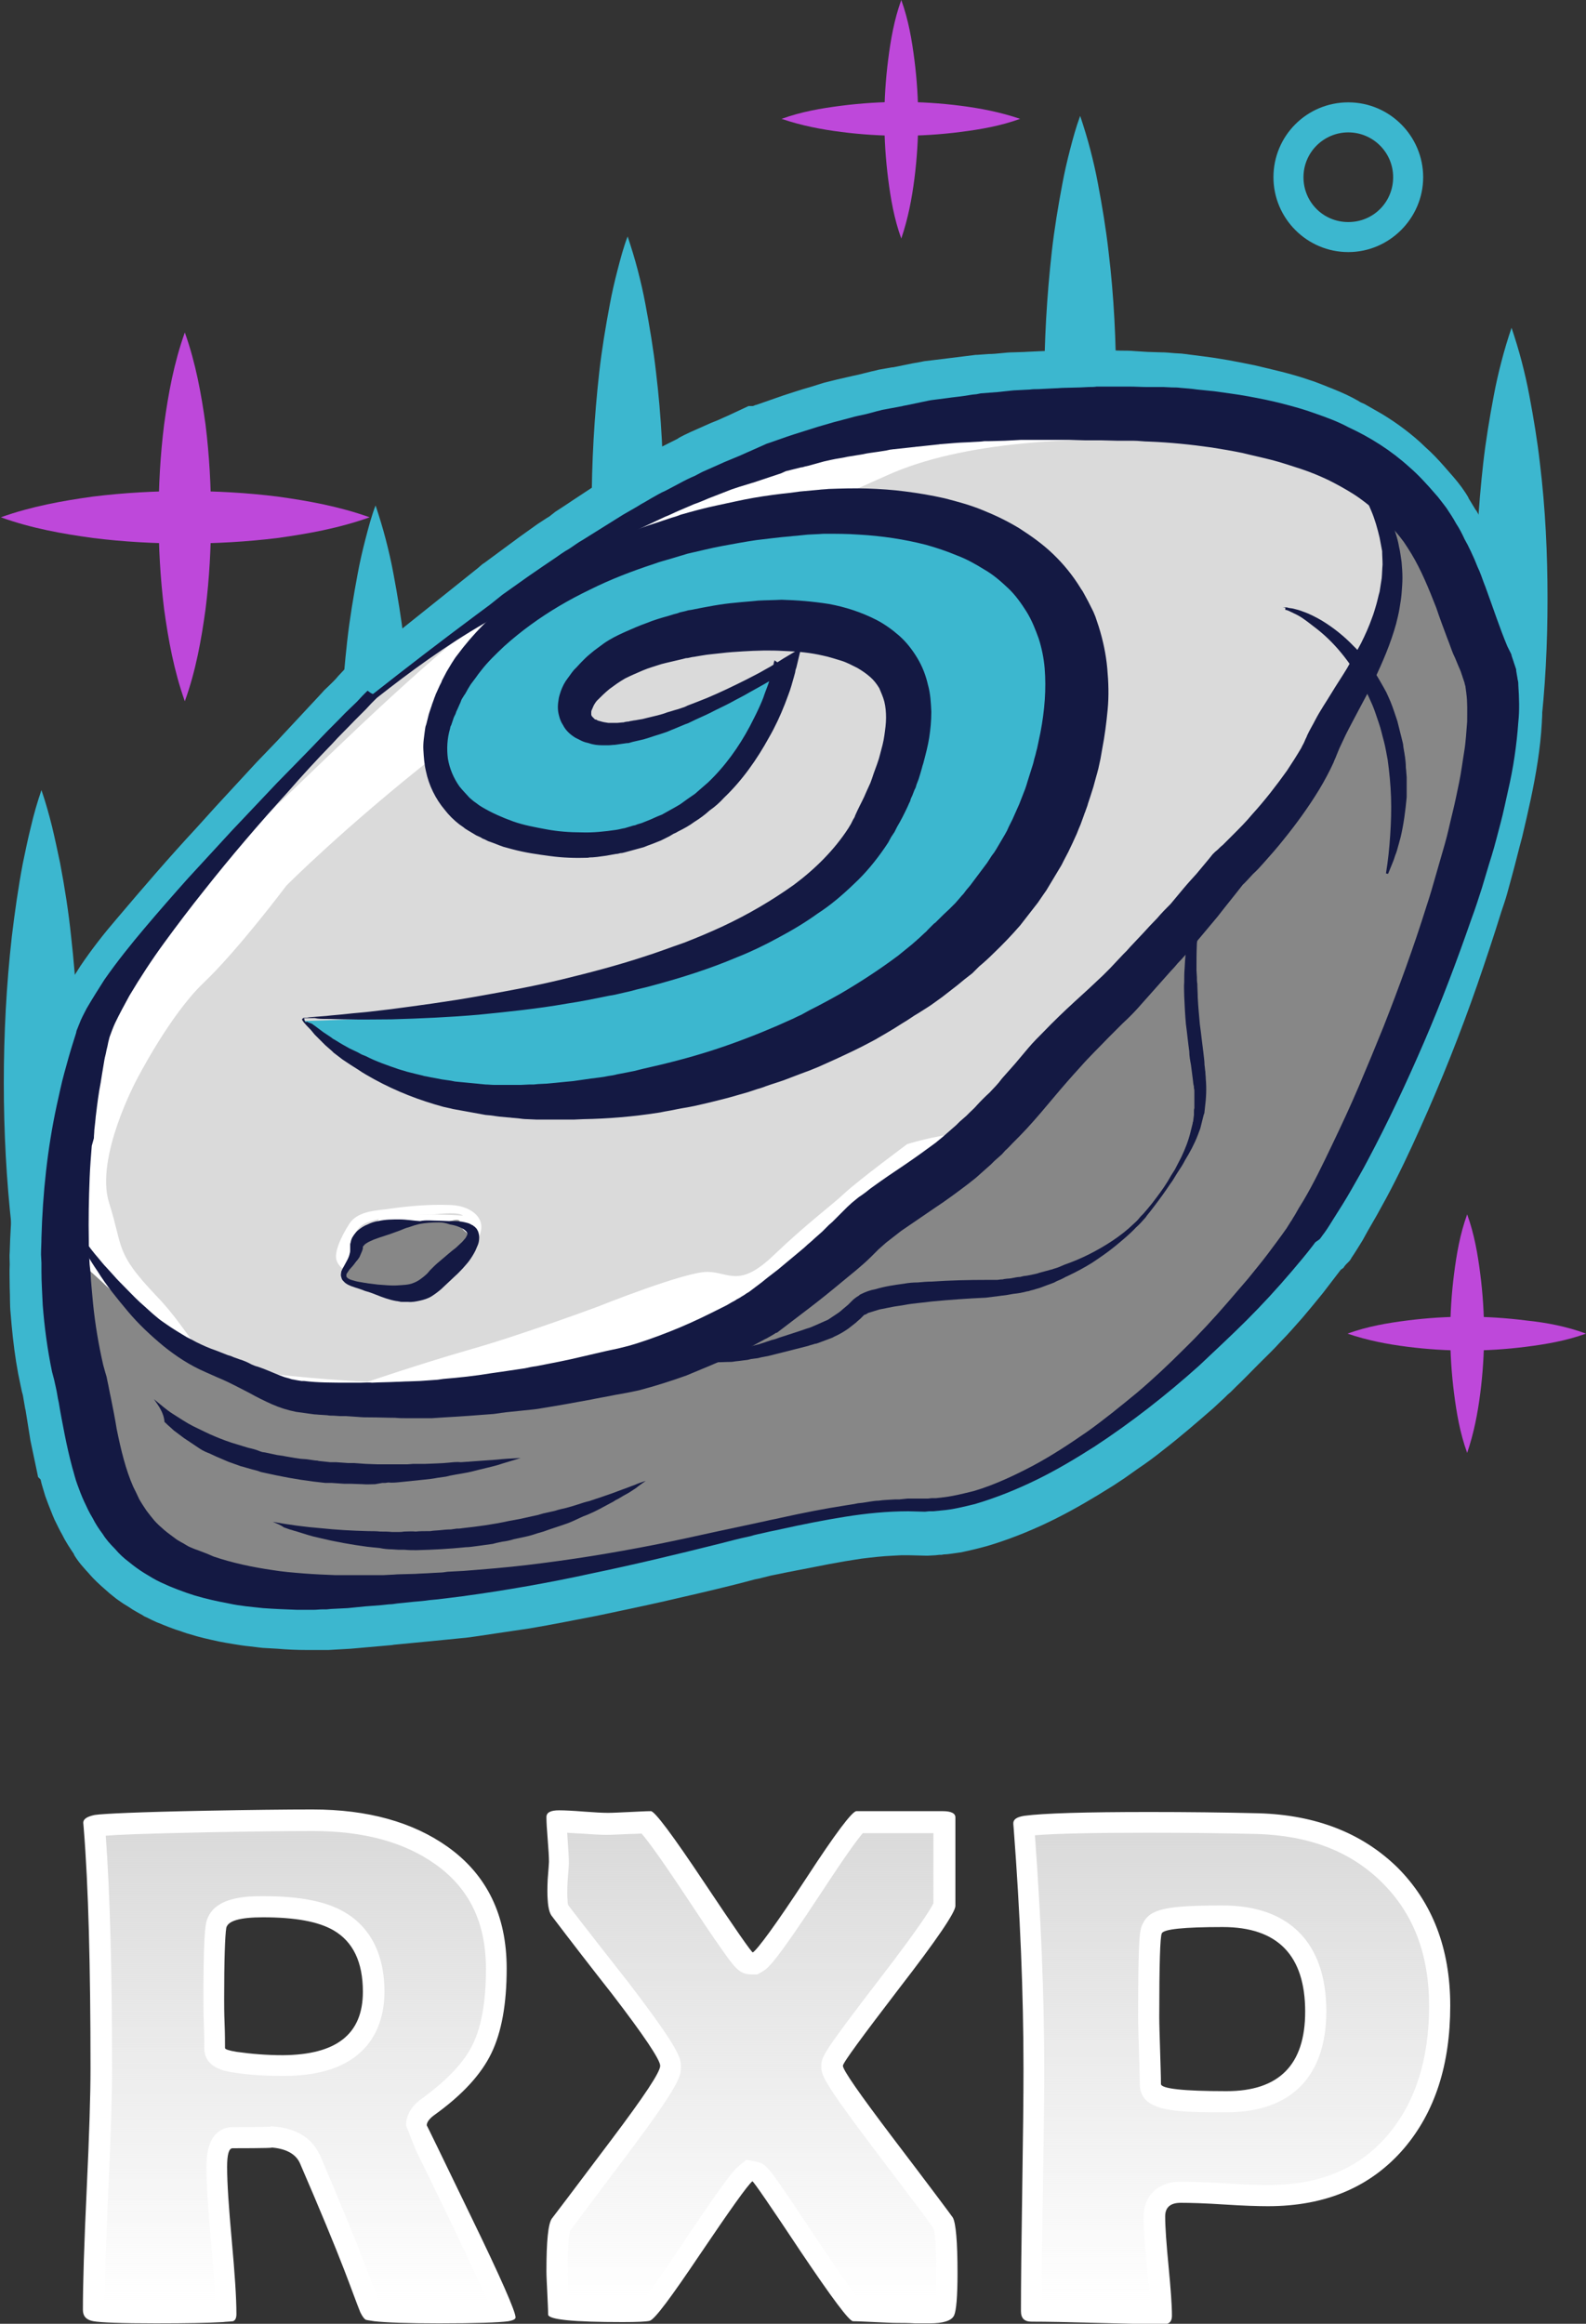 <?xml version="1.0" encoding="utf-8"?>
<!-- Generator: Adobe Illustrator 25.0.1, SVG Export Plug-In . SVG Version: 6.00 Build 0)  -->
<svg version="1.1" id="Ebene_1" xmlns="http://www.w3.org/2000/svg" xmlns:xlink="http://www.w3.org/1999/xlink" x="0px" y="0px"
	 viewBox="0 0 375 549.4" style="enable-background:new 0 0 375 549.4;" xml:space="preserve">
<rect x="0" y="0" width="375" height="549.4" fill="#333333" stroke="none"/>
<style type="text/css">
	.st0{fill:#3CB7CF;}
	.st1{fill:#BE48DA;}
	.st2{fill:#DADADA;}
	.st3{fill:#FFFFFF;}
	.st4{fill:#878787;}
	.st5{fill:#141943;}
	.st6{fill:url(#SVGID_1_);}
	.st7{fill:url(#SVGID_2_);}
	.st8{fill:url(#SVGID_3_);}
</style>
<g id="Ebene_2_1_">
	<g>
		<path class="st0" d="M364,161.8c0-0.5,0-1.3-0.2-2.1c0-0.3-0.1-0.6-0.1-0.9l-0.1-0.7c0-0.5-0.1-1.1-0.4-1.9l-0.4-1.2
			c0-0.2-0.1-0.4-0.2-0.6l-0.2-0.6c-0.2-0.8-0.5-1.3-0.6-1.6l-0.7-1.4c-1.1-2.7-2.2-5.7-3.3-8.9c-0.6-1.6-1.1-3.2-1.7-4.8l-0.1-0.2
			c-0.2-0.5-0.4-1.1-0.6-1.6c-0.3-0.7-0.5-1.4-0.8-2.1l-0.1-0.3c-0.2-0.4-0.4-0.9-0.6-1.5c-0.3-0.6-0.5-1.4-0.9-2.1
			c-0.3-0.7-0.6-1.4-0.9-1.9c-0.3-0.6-0.6-1.1-0.8-1.5c-0.1-0.1-0.2-0.3-0.2-0.4c-0.6-1.3-1.3-2.7-2.2-4.1c-0.8-1.4-1.6-2.7-2.4-3.9
			l-0.3-0.4c-0.1-0.2-0.3-0.3-0.4-0.5c-0.3-0.4-0.5-0.7-0.8-1.1c-0.1-0.2-0.3-0.4-0.5-0.6l-1.1-1.3c-1.8-2.1-4.1-4.6-6.6-6.8
			c-4.4-4-9.6-7.4-15.5-10.1c-2.7-1.4-5.5-2.5-8.3-3.4c-2.9-1.1-5.6-1.8-8.4-2.5c-2.9-0.7-5.6-1.3-8.3-1.8c-2-0.4-3.9-0.6-5.7-0.9
			c-0.8-0.1-1.7-0.2-2.5-0.4l-2.1-0.2c-0.4-0.1-0.8-0.1-1.2-0.1c-0.2,0-0.4,0-0.7-0.1c-1.5-0.2-2.9-0.3-4.2-0.4
			c-0.9-0.1-1.7-0.1-2.4-0.1l-1.9-0.1h-4.2c-0.6,0-1.2,0-1.8,0c-0.7,0-1.4-0.1-2.1-0.1h-8.3l-0.4,0.1c-0.2,0-0.6,0-1.1,0l-6,0.2
			c-0.5,0-0.9,0-1.3,0.1c-0.2,0-0.4,0-0.6,0l-4.1,0.2c-0.7,0-1.4,0-2.3,0.1l-3.7,0.2l-4,0.4l-3.8,0.3l-4.3,0.6
			c-0.6,0.1-1.2,0.2-1.8,0.2c-0.7,0.1-1.4,0.2-2.1,0.3l-3.8,0.5l-0.6,0.1c-0.2,0-0.5,0.1-0.9,0.2l-4.6,1h-0.2
			c-0.2,0-0.5,0.1-0.9,0.2l-4.5,0.8l-0.7,0.2c-0.2,0.1-0.3,0.1-0.5,0.1c-0.3,0.1-0.8,0.2-1.2,0.3l-1.7,0.4c-0.3,0.1-0.7,0.1-1,0.2
			c-0.9,0.2-1.9,0.4-3,0.7l-3.7,1l-0.2,0.1c-0.6,0.2-1.2,0.4-1.8,0.5c-0.7,0.2-1.3,0.4-2.1,0.6l-5.8,1.8l-5.5,1.9l-0.9,0.3
			c-0.4,0.1-0.8,0.3-1.1,0.5l-3.7,1.6c-0.3,0.1-0.6,0.2-0.8,0.4l-4.5,1.9c-0.3,0.1-0.6,0.3-0.9,0.4l-5.1,2l-1.8,0.9
			c-1.2,0.5-2.4,1.1-3.7,1.8l-3.2,1.7c-1.1,0.5-2,1-2.8,1.5c-0.3,0.2-0.6,0.3-0.8,0.5l-1.7,1c-0.6,0.3-1.1,0.6-1.5,0.9l-3.6,2.1
			l-9.6,6c-0.9,0.5-1.6,1-2.3,1.5c-0.3,0.2-0.6,0.4-1,0.6c-1.1,0.6-2.2,1.4-3.1,2l-3.4,2.3l-9.5,6.6l-1.7,1.4l-4.5,3.4
			c-7,5.2-14.3,10.8-21.7,16.6l-1.6-1.2l-3.1,3.1l-2.5,2.6l-2.7,2.6l-0.2,0.2c-0.9,0.9-1.7,1.8-2.6,2.7s-1.9,1.9-2.8,2.8
			c-2.3,2.4-4.7,4.9-7,7.3c-1.2,1.2-2.4,2.4-3.7,3.7l-10.6,11.3c-3.2,3.5-6.5,7.1-9.9,10.7l-0.6,0.6c-3.7,4.1-7.2,8.1-10.3,11.8
			c-4.1,4.8-7.2,8.8-9.9,12.7l-0.1,0.2c-1.4,2.2-2.8,4.5-4.3,7l-0.2,0.3c-0.1,0.3-0.3,0.5-0.4,0.8c-0.5,1-1.1,2.1-1.6,3.4l-0.3,0.8
			c-0.1,0.2-0.1,0.3-0.2,0.4l-0.2,0.4l-0.2,0.9c-0.1,0.2-0.2,0.5-0.2,0.8c-0.1,0.3-0.2,0.6-0.3,0.9c-0.9,2.8-1.6,5.5-2.3,7.8
			c-0.5,1.9-0.9,3.7-1.3,5.6c-0.2,0.8-0.3,1.6-0.5,2.4c-2.1,9.9-3.4,20.7-3.7,32.1v0.1c0,0.6,0,1.3,0,1.9c0,0.7-0.1,1.4-0.1,2.1
			l0.1,2.1v1.9c0,1.9,0.1,3.7,0.2,5.6c0,0.8,0.1,1.7,0.1,2.5v0.2c0.4,5.7,1.2,11.2,2.3,16.4l0.9,3.9c0.1,0.4,0.2,0.9,0.3,1.4
			c0.1,0.6,0.2,1.3,0.4,2c0.3,2.1,0.7,4.2,1.2,6.3l0.2,1.3c0.6,3,1.2,5.7,1.9,8.1v0.2c0.1,0.4,0.2,0.8,0.4,1.3
			c0.2,0.9,0.5,1.9,0.9,3c0.4,1.2,1,2.7,1.8,4.4c0.6,1.3,1.3,2.7,2.2,4.2c0.7,1.4,1.5,2.7,2.6,4.2c1,1.6,2.3,3,3.3,4.1
			c1.1,1.3,2.4,2.5,3.9,3.7c1.4,1.2,2.8,2.1,4.1,2.9c1.4,0.9,2.8,1.8,4.4,2.5l0.1,0.1c0.3,0.1,0.6,0.3,0.9,0.4
			c0.4,0.2,0.7,0.3,1.1,0.5l0.5,0.2c0.3,0.1,0.6,0.3,0.8,0.3l0.2,0.1c0.3,0.1,0.5,0.2,0.7,0.3c1.5,0.6,3,1.1,4.3,1.5
			c2.6,0.8,5.4,1.4,8.5,2c2.4,0.5,4.7,0.8,7,1c0.5,0.1,1.1,0.1,1.6,0.2h0.2c2.7,0.2,5.3,0.3,7.8,0.4h4.6c0.5,0,0.9,0,1.4-0.1
			c0.2,0,0.4,0,0.6,0h1l5.3-0.3l8-0.7l1.8-0.2c0.8,0,1.6-0.1,2.3-0.2l3.7-0.4h0.2c1.1-0.1,2.4-0.2,3.7-0.4c1.8-0.1,3.5-0.4,5.1-0.6
			c0.9-0.1,1.7-0.2,2.7-0.3c5.2-0.7,10.3-1.5,15.6-2.4s10.5-2,15.3-3c11.1-2.3,22-5,30.3-7c0.7-0.2,1.3-0.3,2-0.5
			c1.7-0.4,3.5-0.9,5.2-1.2l0.6-0.2c0.5-0.2,1.2-0.3,1.9-0.5c0.5-0.1,1-0.2,1.5-0.3c0.5-0.1,1.1-0.2,1.6-0.3c0.7-0.1,1.4-0.3,2-0.4
			c5.5-1.2,10.3-2.1,14.7-2.8c5.2-0.8,9.8-1.2,14.1-1.2l4.1,0.1l3.2-0.2c0.4,0,0.7-0.1,0.9-0.1h0.2c2.7-0.2,5.5-0.9,7.8-1.4l1-0.2
			c5.1-1.5,10.1-3.5,15.5-6.1s10.4-5.7,14.1-8.1c8.6-5.6,17.1-12.2,25.3-19.6l0.1-0.1c1-0.9,1.9-1.8,2.9-2.7
			c2.8-2.6,5.7-5.4,8.5-8.2c3.8-3.8,7.4-7.7,10.9-11.8c1.7-2,3.5-4.1,5.2-6.3l0.1-0.2l0.7-0.5l0.3-0.3c0.5-0.5,0.9-1,1.1-1.4
			l0.6-0.8c0.7-0.9,1.3-1.9,1.8-2.8c0.2-0.3,0.4-0.6,0.6-0.9c1.4-2.2,2.8-4.5,4.2-6.9c0.3-0.6,0.7-1.2,1-1.8
			c0.9-1.7,1.9-3.4,2.8-5.1c4.6-8.6,9-17.9,13.6-28.5c3.8-8.9,7.5-18.5,11.3-29.4c0.9-2.5,1.7-5,2.5-7.5v-0.1c0.3-1.1,0.7-2.2,1-3.2
			c0.4-1.5,0.9-2.9,1.3-4.4c0.6-1.9,1.1-3.8,1.5-5.6c0.2-0.8,0.4-1.5,0.6-2.3c0.5-1.9,0.9-3.7,1.3-5.4c0.2-0.8,0.4-1.7,0.6-2.5
			c0.7-2.8,1.2-5.5,1.6-8.3c0.4-2.9,0.7-5.6,0.9-8.5C364.3,167.9,364.2,164.6,364,161.8z"/>
		<path class="st0" d="M363.5,161.8v-0.5c0-0.2,0-0.3,0-0.5c0-0.3-0.1-0.7-0.2-1l0,0l0,0l-0.3-1.6l0,0l0,0c0-0.3-0.1-0.7-0.2-1
			s-0.2-0.6-0.3-1l-0.7-2.1l0,0l0,0c-0.1-0.5-0.3-1-0.5-1.5l-0.8-1.5l0,0l0,0l-2.8-7.5c-1-2.5-1.8-5-2.8-7.5
			c-0.5-1.3-0.9-2.4-1.5-3.7s-1-2.4-1.7-3.6c-0.6-1.2-1.2-2.3-1.8-3.6c-0.6-1.2-1.2-2.3-1.9-3.4v-0.1l-1.7-2.6
			c-0.3-0.4-0.6-0.9-0.8-1.3l-1-1.2c-0.3-0.4-0.6-0.8-1-1.2l-1-1.2c-0.7-0.8-1.4-1.5-2.1-2.3c-1.4-1.5-2.9-2.9-4.5-4.2
			c-1.6-1.4-3.2-2.6-4.9-3.8c-1.7-1.2-3.5-2.2-5.3-3.2c-0.9-0.5-1.8-1-2.7-1.4c-0.9-0.5-1.9-0.9-2.9-1.3c-1.8-0.9-3.7-1.6-5.7-2.2
			l-3-1c-1-0.3-2-0.6-2.9-0.9c-4-1.1-8.1-1.7-12.2-2.5c-4.1-0.5-8.2-1.1-12.4-1.3l-3.2-0.2c-0.5,0-1-0.1-1.5-0.1h-1.4
			c-0.9,0-2.1-0.1-3.1,0l-3.1,0.1h-3.2c-1,0-2,0-3.1,0.1l-6.3,0.2h0.6c-0.5,0.1-2.1,0.2-2.5,0.2l-2,0.1l-3.9,0.2l-7.6,0.5h-0.3
			l-2.8,0.2c-0.9,0-1.9,0.2-2.8,0.3c-0.9,0.1-1.9,0.2-2.9,0.3l-2.9,0.3h0.3c-1.6,0.3-3.2,0.5-4.9,0.8l-4.8,0.7l-2.4,0.3l-0.9,0.2
			l-1.2,0.3l-2.5,0.5l-1.2,0.3l-0.9,0.2l-0.3,0.1l-3.1,0.6l-0.8,0.2l-0.4,0.1l-0.3,0.1l-1.6,0.4l-1.6,0.4c-0.6,0.2-1.2,0.3-1.8,0.4
			l-2.9,0.7c-4.4,1.1-8.3,2.3-12.5,3.7l-6.2,2.1l-0.4,0.1l-0.2,0.1c-0.1,0-0.1,0-0.1,0.1c-0.1,0.1-0.3,0.1-0.4,0.2l-1.5,0.7l-3,1.3
			l-3.2,1.3l-1.6,0.7l-1.3,0.6c-2,0.9-4.1,1.7-5.9,2.7l-0.3,0.1l-3.2,1.5c-0.5,0.3-1.1,0.6-1.7,0.9l-1.7,0.9l-0.3,0.1
			c-5.4,2.7-11.5,6.4-17.3,9.9l-2.2,1.3l-2,1.2l-2.3,1.4l-2,1.3l-4.3,2.8l-4.2,2.8l-4.2,2.8c-0.7,0.5-1.3,1-2,1.5l-2.1,1.5l-8.3,6
			l-16.5,12l-1.7,1.2l-1.5-1.2L85,159l3.3-0.2c-1.7,1.6-3.4,3.2-5,4.9c-0.8,0.8-1.7,1.6-2.6,2.4c-0.4,0.4-0.9,0.8-1.2,1.2l-1.3,1.2
			l-5,4.9l-5,5l-5,5l-4.9,5c-3.3,3.4-6.6,6.7-9.7,10.1C42.1,205,36,212,29.9,219.1c-2.9,3.6-5.9,7.3-8.4,11.1l-3.6,5.9
			c-0.1,0.2-0.3,0.5-0.4,0.7l-0.4,0.8c-0.3,0.5-0.5,1-0.8,1.5c-0.2,0.5-0.5,1-0.6,1.5c-0.2,0.5-0.5,1.2-0.6,1.6v0.1v0.1l-0.2,0.4
			l0.1-0.4l-0.2,0.9v0.1v0.1c-0.6,1.8-1,3.6-1.6,5.4c-0.5,1.8-1.1,3.6-1.4,5.4c-0.8,3.6-1.7,7.3-2.3,11c-1.3,7.4-1.9,14.9-2.2,22.3
			c-0.1,1.9-0.1,3.7-0.1,5.6v2.8c0,0.9,0.1,1.9,0.1,2.8c0,2,0.2,3.8,0.2,5.6c0.1,1.8,0.2,3.8,0.4,5.5c0.4,3.7,0.9,7.4,1.6,11
			l0.6,2.7c0.2,0.8,0.4,1.8,0.7,2.7l0.4,1.4l0.2,0.7c0.1,0.2,0.1,0.5,0.2,0.8l0.6,2.7v0.2l1.5,7.3l1.8,7.1l0.2,0.9l0.3,0.9
			c0.2,0.7,0.4,1.2,0.6,1.7l0.5,1.6l0.7,1.6c0.5,1.1,0.9,2.2,1.4,3.3c0.5,1.1,1.1,2.1,1.6,3l0,0l0.1,0.2c0.7,1.2,1.5,2.4,2.4,3.6
			l0,0l0.1,0.2c0.8,1.2,1.7,2.2,2.9,3.4h0.1l0.2,0.2c0.9,1,1.9,1.9,3,2.7l1,0.7l0.9,0.7c0.6,0.4,1.2,0.8,1.8,1.2
			c0.6,0.3,1.3,0.8,1.9,1.1c0.6,0.4,1.3,0.7,1.9,1c0.3,0.1,0.6,0.3,0.8,0.4l1.1,0.5c0.6,0.3,1.4,0.6,1.8,0.7l0.3,0.1
			c0.8,0.3,1.9,0.7,2.9,1s2,0.7,3,0.9c2,0.5,4.1,1,6.2,1.4l1.7,0.3c0.5,0.1,1,0.2,1.5,0.2c1,0.1,2,0.3,3.1,0.4l1.6,0.2l0.8,0.1
			c0.3,0,0.4,0,0.7,0l3.2,0.1c2.2,0.1,4.3,0.2,6.5,0.2h1.6c0.3,0,0.5,0,0.7,0h0.6h0.7h0.3h0.2h0.7l1.6-0.1l3.2-0.2l3.3-0.3
			c2.2-0.2,4.4-0.4,6.6-0.7h0.4l1.6-0.2l2-0.2l4.1-0.5l3.9-0.5c1.3-0.2,2.6-0.3,4-0.5s2.7-0.4,4-0.6l3.9-0.6l7.8-1.3
			c5.2-1,10.4-2.1,15.6-3.1c5.3-1.1,10.4-2.3,15.6-3.5c5.2-1.2,10.4-2.6,15.5-3.9l1.9-0.5l2-0.5l2-0.5l1-0.2l0.7-0.2l2.3-0.6
			l1.9-0.4l2-0.4l0.9-0.2l1-0.2l8.1-1.6l4-0.8c1.3-0.3,2.7-0.5,4.1-0.7c2.8-0.4,5.6-0.7,8.5-0.8l2.1-0.1h1.1h1.1l4.1,0.1h-0.5
			l1.9-0.1l0.9-0.1h0.4h0.3c0.7-0.1,1.2-0.1,1.7-0.2s1-0.1,1.6-0.2c1.1-0.2,2.2-0.4,3.3-0.7l1.7-0.4c0.5-0.1,1-0.3,1.5-0.4
			c4.4-1.4,8.8-3.1,13-5.2c4.2-2,8.3-4.4,12.5-6.9c4-2.5,8-5.3,11.9-8.1c3.9-2.8,7.7-5.8,11.4-8.9l2.7-2.3c0.3-0.2,0.4-0.3,0.6-0.6
			l0.7-0.6l1.4-1.2l5.4-5c3.7-3.3,7.1-6.6,10.4-10.1c3.4-3.5,6.5-7.2,9.6-10.8l0.5-0.6l0.3-0.2l0.7-0.5l-0.5,0.4l0.4-0.3
			c0.1-0.1,0.1-0.1,0.2-0.2s0.1-0.2,0.2-0.3l0.1-0.2l0.2-0.3c0.3-0.3,0.5-0.7,0.7-1l0.6-0.8l1.2-1.7l1.3-1.9l2.4-3.7l1.2-1.9
			l1.2-1.9c3.1-5.1,6-10.4,8.8-15.7c2.8-5.3,5.5-10.7,8-16.2c2.6-5.4,5-11,7.3-16.6s4.5-11.2,6.5-16.9c0.5-1.4,1-2.8,1.5-4.3
			l1.4-4.3c1-2.9,1.8-5.8,2.6-8.7c0.4-1.5,0.8-2.9,1.2-4.4c0.4-1.5,0.7-2.9,1.1-4.4c0.6-3,1.2-5.9,1.8-8.9c0.4-3,0.7-6,1.1-9
			C363.8,167.9,363.7,164.9,363.5,161.8z M364.5,161.8c0.9,12.2-1.8,24.3-4.6,36.1c-0.8,2.9-1.5,5.9-2.3,8.8l-1.2,4.4
			c-0.4,1.5-0.9,2.9-1.4,4.4c-1.8,5.8-3.7,11.5-5.7,17.3c-4,11.5-8.5,22.8-13.5,33.9c-2.5,5.6-5.1,11.1-8,16.5l-1.1,2l-1.1,2l-2.3,4
			l-1.1,2l-1.3,2.1l-0.7,1.1c-0.2,0.3-0.4,0.6-0.6,0.9c0,0-0.1,0.1-0.1,0.2l-0.2,0.3c-0.1,0.2-0.3,0.4-0.5,0.6s-0.4,0.4-0.6,0.6
			l-0.4,0.5l-0.1,0.2l-0.4,0.3l-0.7,0.5l0.8-0.8l-4.6,6c-1.6,2-3.2,3.9-4.8,5.8c-1.7,1.9-3.3,3.8-5.1,5.6c-1.7,1.9-3.5,3.6-5.3,5.4
			s-3.5,3.6-5.3,5.3l-1.3,1.3l-0.7,0.6c-0.2,0.2-0.5,0.5-0.7,0.7l-2.8,2.6c-3.8,3.3-7.6,6.6-11.6,9.7c-2,1.6-4,3.1-6.1,4.5l-3.1,2.2
			c-1.1,0.7-2.2,1.5-3.2,2.1c-4.3,2.7-8.7,5.3-13.3,7.6c-4.6,2.3-9.4,4.3-14.4,5.9c-0.6,0.2-1.3,0.4-2,0.6l-1.9,0.5
			c-1.2,0.3-2.5,0.6-3.9,0.9c-0.7,0.1-1.4,0.2-2.1,0.3c-0.7,0.1-1.5,0.2-2,0.2l-0.6,0.1h-0.5l-0.9,0.1l-1.8,0.1h-0.2h-0.3l-4-0.1
			H214h-0.9l-1.9,0.1c-2.5,0.1-5,0.4-7.5,0.7c-1.3,0.2-2.5,0.4-3.8,0.6l-3.9,0.7l-7.7,1.5l-1,0.2l-1.1,0.2l-1.9,0.4l-2,0.4l-1.6,0.4
			l-1.2,0.3l-1,0.2l-1.9,0.5l-1.9,0.5l-2,0.5c-5.2,1.3-10.5,2.5-15.7,3.7c-5.3,1.2-10.6,2.3-15.8,3.4c-5.3,1-10.6,2.1-16,3l-8.1,1.2
			l-4,0.6c-1.3,0.2-2.7,0.4-4,0.5l-4,0.4l-4.1,0.4l-8.3,0.8h0.4c-2.3,0.2-4.5,0.4-6.8,0.6l-3.4,0.3l-3.5,0.2l-1.7,0.1h-0.9h-0.2
			h-0.1h-0.2h-1.1c-0.3,0-0.7,0-1,0h-1.7c-2.3,0-4.6-0.1-6.9-0.3l-3.5-0.2c-0.2,0-0.7-0.1-0.9-0.1l-0.8-0.1l-1.7-0.2
			c-1.1-0.1-2.3-0.3-3.5-0.5c-0.6-0.1-1.2-0.2-1.8-0.3l-1.6-0.3c-2.3-0.5-4.6-1-6.8-1.7c-1.2-0.3-2.3-0.8-3.4-1.1
			c-1.1-0.4-2.2-0.8-3.4-1.3l0.3,0.1c-1.1-0.4-1.8-0.7-2.6-1.1l-1-0.5c-0.5-0.2-0.9-0.4-1.3-0.7c-0.8-0.4-1.6-0.9-2.3-1.3
			c-0.7-0.5-1.4-0.9-2.2-1.4c-0.7-0.5-1.5-1-2.2-1.6l-1-0.8l-0.9-0.8c-1.4-1.2-2.8-2.5-4-3.9l0.2,0.2c-1.3-1.4-2.7-2.9-3.8-4.8
			l0.2,0.2c-1-1.5-2.1-3.1-2.9-4.8l0.1,0.2c-0.7-1.2-1.3-2.5-1.9-3.7c-0.5-1.1-1-2.5-1.5-3.7l-0.7-1.9l-0.6-2
			c-0.2-0.6-0.4-1.4-0.5-1.9L9,349.2l-0.2-1l-1.6-7.6L6,333.1v0.2l-0.5-2.9c0-0.2-0.1-0.4-0.1-0.6l-0.2-0.7l-0.3-1.4
			c-0.2-0.9-0.4-1.9-0.6-2.9l-0.5-2.9c-0.6-3.8-1-7.7-1.3-11.5c-0.2-2-0.1-3.8-0.2-5.8c0-1.9-0.1-3.9,0-5.7c0-1-0.1-1.9,0-2.9
			l0.1-2.9c0.1-1.9,0.2-3.9,0.3-5.8c0.5-7.6,1.5-15.3,3-22.8c0.7-3.8,1.6-7.5,2.6-11.2c0.4-1.9,1.1-3.7,1.6-5.5
			c0.6-1.8,1.1-3.7,1.7-5.5v0.2l0.2-0.9v-0.2l0.1-0.2l0.2-0.4L12,241c0.3-0.7,0.4-1,0.7-1.7c0.2-0.6,0.5-1.2,0.8-1.7
			c0.3-0.6,0.6-1.1,0.8-1.6l0.4-0.8c0.2-0.3,0.3-0.5,0.5-0.8l3.8-6c2.7-4,5.6-7.7,8.7-11.3c6.1-7.2,12.2-14.3,18.6-21.2l4.7-5.2
			l4.8-5.2l4.8-5.2l4.9-5.1l9.6-10.3l1.2-1.3c0.4-0.5,0.9-0.9,1.3-1.3c0.8-0.8,1.7-1.6,2.4-2.5c1.6-1.7,3.2-3.4,4.8-5.1l1.5-1.6
			l1.8,1.3l1.6,1.1h-3.2l16-12.8l8-6.4l2-1.6c0.7-0.5,1.3-1.2,2-1.6l4.2-3.1l4.2-3.1l4.2-3l2.3-1.5c0.4-0.2,0.8-0.5,1-0.7l0.4-0.3
			l0.5-0.4l2.3-1.5l2.1-1.4c5.7-3.8,11.2-7.3,17.9-10.9l-0.3,0.1l1.7-0.9l1.7-0.9l3.8-1.9l-0.3,0.1c2.1-1.2,4.1-2,6.1-2.9l1.8-0.8
			l1.5-0.6l2.9-1.3l3-1.4L177,96l1,0l0.3-0.1l0.2-0.1l0.4-0.1l6.3-2.2c2.2-0.7,4.2-1.4,6.4-2l1.6-0.5l1.6-0.5l3.2-0.8l3.5-0.8
			c0.5-0.1,0.9-0.2,1.4-0.3l1.6-0.4l1.6-0.4l0.5-0.1l0.4-0.1l0.8-0.2l3.4-0.6l-0.3,0.1l4.9-1l1.2-0.2c0.5-0.1,1.1-0.2,1.5-0.3
			l2.5-0.3l4.9-0.6c1.5-0.2,3.2-0.4,4.8-0.6h0.2h0.1l2.8-0.2c0.9,0,1.9-0.1,2.9-0.2s1.9-0.2,2.9-0.2l3-0.1h-0.3l4.3-0.2l3.9-0.1h4h2
			h0.5h0.3h0.3c0.1,0,0.3,0,0.5-0.1l0.5-0.1h0.1l6.3,0.2c1.1,0,2.1,0,3.2,0.1l3.1,0.2l3.2,0.1c1.1,0,2,0.1,3.2,0.2l1.7,0.1
			c0.6,0.1,1.1,0.1,1.6,0.2l3.1,0.4c4.2,0.5,8.4,1.3,12.7,2.2c4.2,1,8.3,1.9,12.4,3.3c1,0.3,2.1,0.7,3.1,1.1l3,1.2
			c2,0.8,4,1.7,5.9,2.8c0.4,0.3,0.9,0.5,1.4,0.7l1.4,0.8c0.9,0.5,1.9,1.1,2.8,1.6c1.8,1.1,3.6,2.3,5.3,3.6c1.7,1.3,3.4,2.7,4.9,4.2
			c1.6,1.4,3.1,3,4.5,4.6c0.7,0.8,1.4,1.6,2.1,2.4l1,1.2c0.3,0.4,0.7,0.9,1,1.3l0.9,1.3c0.3,0.5,0.6,0.9,0.8,1.4l1.7,2.8v-0.1
			c0.7,1.2,1.4,2.4,1.9,3.6c0.5,1.1,1.2,2.4,1.7,3.6c1.1,2.5,2.1,4.9,3,7.5c0.9,2.5,1.8,5.1,2.7,7.5l2.8,7.5l0,0l0.8,1.5
			c0.3,0.5,0.5,1.1,0.6,1.7v-0.1l0.7,2.1c0.1,0.3,0.3,0.7,0.4,1.1c0.1,0.4,0.2,0.8,0.2,1.2v-0.1l0.3,1.6v-0.1
			c0.1,0.4,0.2,0.7,0.2,1.1c0,0.2,0,0.4,0,0.6L364.5,161.8z"/>
	</g>
</g>
<g>
	<path class="st1" d="M43.7,78.6c2.6,7.3,3.9,14.6,4.9,21.8c0.9,7.3,1.3,14.6,1.3,21.8c0,7.3-0.4,14.6-1.3,21.8
		c-1,7.3-2.3,14.6-4.9,21.8c-2.6-7.3-3.9-14.6-4.9-21.8c-0.9-7.3-1.3-14.6-1.3-21.8c0-7.3,0.4-14.6,1.3-21.8
		C39.8,93.1,41.1,85.9,43.7,78.6z"/>
</g>
<g>
	<path class="st0" d="M9.8,186.8c1,2.9,1.8,5.8,2.5,8.6c0.7,2.9,1.3,5.8,1.9,8.6c1.1,5.8,2,11.5,2.6,17.3
		c1.3,11.5,1.9,23.1,1.9,34.6s-0.6,23.1-1.9,34.6c-0.7,5.8-1.5,11.5-2.6,17.3c-0.6,2.9-1.2,5.8-1.9,8.6c-0.7,2.9-1.5,5.8-2.5,8.6
		c-1-2.9-1.8-5.8-2.5-8.6c-0.7-2.9-1.3-5.8-1.9-8.6c-1.1-5.8-2-11.5-2.6-17.3c-1.3-11.5-1.9-23-1.9-34.5s0.6-23.1,1.9-34.6
		c0.7-5.8,1.5-11.5,2.6-17.3c0.6-2.9,1.2-5.8,1.9-8.6C8,192.5,8.8,189.7,9.8,186.8z"/>
</g>
<g>
	<path class="st0" d="M88.8,119.5c0.9,2.7,1.7,5.3,2.4,8c0.7,2.7,1.3,5.3,1.8,8c1,5.3,1.9,10.7,2.5,16c1.3,10.7,1.8,21.3,1.8,32
		s-0.5,21.3-1.8,32c-0.6,5.3-1.5,10.7-2.5,16c-0.5,2.7-1.1,5.3-1.8,8c-0.7,2.7-1.4,5.3-2.4,8c-1-2.7-1.7-5.3-2.4-8
		c-0.7-2.7-1.3-5.3-1.8-8c-1-5.3-1.9-10.7-2.5-16c-1.3-10.7-1.8-21.3-1.8-32s0.6-21.3,1.8-32c0.6-5.3,1.5-10.7,2.5-16
		c0.5-2.7,1.1-5.3,1.8-8C87.1,124.8,87.8,122.1,88.8,119.5z"/>
</g>
<g>
	<path class="st0" d="M357.4,77.5c0.9,2.7,1.7,5.3,2.4,8c0.7,2.7,1.3,5.3,1.8,8c1,5.3,1.9,10.7,2.5,16c1.3,10.7,1.8,21.3,1.8,32
		s-0.5,21.3-1.8,32c-0.6,5.3-1.5,10.7-2.5,16c-0.5,2.7-1.1,5.3-1.8,8c-0.7,2.7-1.4,5.3-2.4,8c-1-2.7-1.7-5.3-2.4-8
		c-0.7-2.7-1.3-5.3-1.8-8c-1-5.3-1.9-10.7-2.5-16c-1.3-10.7-1.8-21.3-1.8-32s0.6-21.3,1.8-32c0.6-5.3,1.5-10.7,2.5-16
		c0.5-2.7,1.1-5.3,1.8-8C355.7,82.8,356.5,80.1,357.4,77.5z"/>
</g>
<g>
	<path class="st0" d="M148.4,55.9c0.9,2.7,1.7,5.3,2.4,8c0.7,2.7,1.3,5.3,1.8,8c1,5.3,1.9,10.7,2.5,16c1.3,10.7,1.8,21.3,1.8,32
		s-0.5,21.3-1.8,32c-0.6,5.3-1.5,10.7-2.5,16c-0.5,2.7-1.1,5.3-1.8,8s-1.4,5.3-2.4,8c-1-2.7-1.7-5.3-2.4-8s-1.3-5.3-1.8-8
		c-1-5.3-1.9-10.7-2.5-16c-1.3-10.7-1.8-21.3-1.8-32s0.6-21.3,1.8-32c0.6-5.3,1.5-10.7,2.5-16c0.5-2.7,1.1-5.3,1.8-8
		C146.7,61.2,147.4,58.5,148.4,55.9z"/>
</g>
<g>
	<path class="st0" d="M255.4,27.4c0.9,2.7,1.7,5.3,2.4,8c0.7,2.7,1.3,5.3,1.8,8c1,5.3,1.9,10.7,2.5,16c1.3,10.7,1.8,21.3,1.8,32
		s-0.5,21.3-1.8,32c-0.6,5.3-1.5,10.7-2.5,16c-0.5,2.7-1.1,5.3-1.8,8c-0.7,2.7-1.4,5.3-2.4,8c-1-2.7-1.7-5.3-2.4-8s-1.3-5.3-1.8-8
		c-1-5.3-1.9-10.7-2.5-16c-1.3-10.7-1.8-21.3-1.8-32s0.6-21.3,1.8-32c0.6-5.3,1.5-10.7,2.5-16c0.5-2.7,1.1-5.3,1.8-8
		C253.7,32.7,254.4,30.1,255.4,27.4z"/>
</g>
<g>
	<path class="st1" d="M87.4,122.3c-7.3,2.6-14.6,3.9-21.8,4.9c-7.3,0.9-14.6,1.3-21.8,1.3c-7.3,0-14.6-0.4-21.8-1.3
		c-7.3-1-14.6-2.3-21.8-4.9c7.3-2.6,14.6-3.9,21.8-4.9c7.3-0.9,14.6-1.3,21.8-1.3c7.3,0,14.6,0.4,21.8,1.3
		C72.8,118.4,80.1,119.7,87.4,122.3z"/>
</g>
<g>
	<path class="st1" d="M346.9,287.1c1.7,4.7,2.5,9.4,3.1,14.1s0.9,9.4,0.9,14.1s-0.3,9.4-0.9,14.1s-1.5,9.4-3.1,14.1
		c-1.7-4.7-2.5-9.4-3.1-14.1s-0.9-9.4-0.9-14.1s0.3-9.4,0.9-14.1S345.2,291.8,346.9,287.1z"/>
	<path class="st1" d="M375,315.3c-4.7,1.7-9.4,2.5-14.1,3.1s-9.4,0.9-14.1,0.9s-9.4-0.3-14.1-0.9s-9.4-1.5-14.1-3.1
		c4.7-1.7,9.4-2.5,14.1-3.1s9.4-0.9,14.1-0.9s9.4,0.3,14.1,0.9C365.7,312.7,370.4,313.6,375,315.3z"/>
</g>
<g>
	<path class="st1" d="M213.1,0c1.7,4.7,2.5,9.4,3.1,14.1s0.9,9.4,0.9,14.1s-0.3,9.4-0.9,14.1c-0.6,4.7-1.5,9.4-3.1,14.1
		c-1.7-4.7-2.5-9.4-3.1-14.1s-0.9-9.4-0.9-14.1s0.3-9.4,0.9-14.1C210.6,9.4,211.4,4.7,213.1,0z"/>
	<path class="st1" d="M241.2,28.1c-4.7,1.7-9.4,2.5-14.1,3.1c-4.7,0.6-9.4,0.9-14.1,0.9c-4.7,0-9.4-0.3-14.1-0.9
		c-4.7-0.6-9.4-1.5-14.1-3.1c4.7-1.7,9.4-2.5,14.1-3.1c4.7-0.6,9.4-0.9,14.1-0.9c4.7,0,9.4,0.3,14.1,0.9
		C231.8,25.6,236.5,26.5,241.2,28.1z"/>
</g>
<path class="st0" d="M318.8,59.6c-9.8,0-17.7-8-17.7-17.7c0-9.8,7.9-17.7,17.7-17.7c9.8,0,17.7,8,17.7,17.7S328.5,59.6,318.8,59.6z
	 M318.8,31.3c-5.8,0-10.6,4.7-10.6,10.6s4.7,10.6,10.6,10.6s10.6-4.7,10.6-10.6S324.6,31.3,318.8,31.3z"/>
<g id="Ebene_1_1_">
	<path class="st2" d="M14,290c0,0-1.9,78.3,43.6,85.4s98.3-7.8,113.8-11.4s32.9-7.7,46.6-7.4c13.7,0.3,33.3-5.6,63.4-34.5
		s44.8-70.1,49.6-74.7s29.2-64.4,21.2-86.3c-7.9-21.9-25.1-46.7-36.8-52.3c-11.7-5.5-44.1-10.3-57.5-10.6c-13.4-0.3-56.8,4.6-67.5,8
		c-10.6,3.3-59.6,27.8-59.6,27.8s-33.5,23.7-35.4,25.2s-8.1,6.5-8.1,6.5s-39.7,43.7-44.2,48s-15.4,19.8-17.8,24.7
		c-2.4,5-4.5,12.1-4.5,12.1L14,290z"/>
	<path class="st3" d="M313.2,106.5c1.9,1.9-67.7-10.3-103.5,5.9s-62.1,25.2-72.7,35.3s-12.4,13.9-34,30.9s-35.3,30.8-35.3,30.8
		s-11.4,15.2-19.5,22.9s-15.9,23-15.9,23s-9.9,18.4-6.5,29.1s1.3,11.6,11.1,21.9c9.9,10.3,8.7,15.9,21.8,17.8
		c13.2,1.9,28.2,2.6,28.2,2.6s12-4.1,24.1-7.6c12.1-3.4,30.4-10.2,30.4-10.2s20.7-8.3,25.9-8.2s7.5,3.9,15.7-4
		c8.2-7.8,13.5-11.6,16.7-14.6s14.8-11.6,14.8-11.6s25.5-8,19.3,4.4c-6.2,12.5-15.5,22.9-35.6,36.8s-58.3,29.6-58.3,29.6
		s-57.1,7.1-70.3,6.8c-13.2-0.3-29.2-13.3-29.2-13.3s-29.1-29.9-24.8-54.4s1-43.2,45.8-86.1s72.3-72.1,133.2-87.9
		S307.7,100.7,313.2,106.5z"/>
	<g>
		<g>
			<path class="st3" d="M87,299.9c-4.2-0.9-4.9-2.9-3.6-7c0.9-2.4,1.9-3.5,4.4-4.2c4.6-1.4,10.1-1.4,14.9-1.6
				c1.4-0.1,5.8-0.7,6.9,0.4c0,2-0.2,3.9-0.2,5.9c-0.8,0.7-1.5,1.4-2.3,2.1c-4.9,4-9.9,7.4-16.5,6.9c-1.5-0.1-1.5,2.3,0,2.3
				c7.9,0.7,16.8-4.5,21.6-10.7c4.1-5.2-0.3-8.9-5.6-9.1c-4.9-0.2-9.8,0.2-14.6,0.9c-3,0.4-7,0.5-9.1,3.1c-1.2,1.7-3.9,6.4-3.4,8.8
				c0.6,2.7,4.5,4,6.8,4.5C87.9,302.5,88.5,300.3,87,299.9L87,299.9z"/>
		</g>
	</g>
	<g>
		<g>
			<path class="st3" d="M109.5,287.4c-6.3-0.4-12.7-0.4-19,0.3c-1.5,0.2-1.6,2.5,0,2.3c6.3-0.6,12.6-0.7,19-0.3
				C110.9,289.8,111,287.5,109.5,287.4L109.5,287.4z"/>
		</g>
	</g>
	<path class="st4" d="M327.7,114.9c0,0,4.6,24.7-2.7,37.6c-7.2,12.9-31,53.5-31,53.5l-18.2,17.5c0,0-12.9,10.1-22.5,22.9
		s-12.6,23.6-21.7,30.5c-9,6.8-20.6,10.7-28.1,17.9c-7.6,7.2-9.7,11.1-23.8,16.4s-13.9,4.1-26,8.9c-12.1,4.6-12.9,5.1-23.9,7
		c-10.8,2-9.2,2.8-19.2,2.6c-10-0.2-9.6,0.2-20.4,0s-16.3-1.6-20.3-1.7s-3.6-1-10.8-3.7c-7.2-2.8-12.6-3.6-15.5-6.5
		c-2.9-3.1-7-5.6-7-5.6s-9.8-6.5-11.4-8.1c-1.7-1.7-9.5-8.6-9.5-8.6s1.3,51.1,12.6,63c11.4,11.8,35.3,20.8,44.4,20.9s69.6-9,69.6-9
		s55.3-13.6,66.6-13.4s20.5-0.2,38.2-8.6c17.8-8.3,55.7-40.8,69.5-70.5s33.6-93.5,35.9-103.9s1.6-21.3,1.6-21.3L327.7,114.9z"/>
	<g>
		<g>
			<path class="st4" d="M96.5,296.8c-1.1,1.7-2.6,3.2-4.1,4.5c-0.2,0.1-0.1,0.4,0,0.6c0.2,0.2,0.4,0.1,0.6,0
				c1.6-1.3,3.1-2.8,4.2-4.6C97.5,296.8,96.8,296.3,96.5,296.8L96.5,296.8z"/>
		</g>
	</g>
	<path class="st4" d="M99.6,304.3c-3.5,1-4.1,1.1-7,1.1s-1.4,1.3-3.8-0.1s-4.2-1.8-4.2-1.8l-2.3-0.7c0,0-0.7-0.6-0.7-1.4
		s1.4-2,2.5-2.9c0.9-0.9,0.8-3.6,0.8-3.6s-1.1-2.2,1.5-3.3c2.5-1,6.6-2.4,8.7-2.3s6.2-0.5,6.2-0.5s2.2-0.1,3.6,0.1s4-1.5,4,0.5
		s3.3,2.1,1.3,3.9C108.2,295.2,99.6,304.3,99.6,304.3z"/>
	<path class="st0" d="M185.9,158.3c0,0-28.3,16.3-39.3,16.1c-11.2-0.2-23.7-16.4,17.6-23.6s51.2,5.9,48.4,22.3
		c-2.7,16.4-14.6,32-25.8,42.9c-11.2,10.8-48.5,21.2-52.7,21.1s-41.4,3.5-42.9,3.6s-19.3,0.7-19.3,0.7s13.2,22,64.2,19.3
		c50.9-2.8,94.3-24.6,110.5-62.7c16.1-38.1,11.9-71.7-28.4-75.1c-40.4-3.4-71.5,7.9-83.8,16.1s-29.2,27.2-30.2,31.9
		s-0.2,13.5-0.2,13.5S159.1,235.1,185.9,158.3z"/>
	<g id="Ebene_7">
	</g>
	<path class="st5" d="M89.1,165l-0.1,0.1l-0.2,0.2l-0.3,0.3l-0.7,0.7l-1.3,1.4c-0.9,0.9-1.8,1.8-2.7,2.7c-1.8,1.9-3.6,3.6-5.3,5.5
		c-3.6,3.7-7.1,7.5-10.4,11.3c-6.9,7.6-13.5,15.3-19.9,23.4c-3.2,4-6.3,8.1-9.3,12.2s-5.8,8.4-8.3,12.6c-1.2,2.2-2.4,4.4-3.4,6.5
		c-0.5,1.1-0.9,2.2-1.3,3.3l-0.2,0.8c0,0.1-0.1,0.3-0.1,0.4l-0.1,0.5c-0.1,0.6-0.3,1.2-0.4,1.8s-0.3,1.2-0.4,1.8l-0.3,1.8l-0.3,1.8
		c-0.1,0.6-0.2,1.2-0.3,1.9c-0.5,2.5-0.8,5-1.1,7.5c-0.1,0.6-0.1,1.2-0.2,1.9l-0.1,0.9l-0.1,0.9c0,0.6-0.1,1.2-0.1,1.9l-0.5,1.8
		c-0.2,2.5-0.4,5-0.5,7.5c-0.2,5-0.3,10-0.2,15c0,1.2,0,2.5,0.1,3.7l0.1,1.9l0.1,0.9l0.1,0.9c0.1,2.5,0.4,4.9,0.6,7.4
		c0.5,4.9,1.3,9.7,2.4,14.5l0.5,1.8l0.3,1l0.2,1c0.3,1.3,0.5,2.6,0.8,3.9c0.5,2.5,1,5,1.4,7.5c1,4.9,2.1,9.5,3.9,13.6
		c0.5,1,1,2,1.4,2.9c0.5,0.9,1.1,1.8,1.7,2.7c0.6,0.8,1.3,1.7,1.9,2.4c0.7,0.8,1.5,1.5,2.3,2.2s1.7,1.3,2.6,2s1.9,1.1,2.8,1.7
		c0.5,0.3,1,0.5,1.5,0.7c0.2,0.1,0.5,0.2,0.8,0.3c0.3,0.1,0.5,0.2,0.8,0.3c1.1,0.4,2.1,0.8,3.2,1.3c4.4,1.5,9.1,2.5,13.9,3.2
		c2.4,0.4,4.9,0.6,7.4,0.8s5,0.3,7.5,0.4h1.9h1.9H84h0.9h1.9h3.8l1.9-0.1c0.6,0,1.3-0.1,1.9-0.1l3.8-0.1c1.3-0.1,2.5-0.1,3.8-0.2
		l1.9-0.1c0.6,0,1.3-0.1,1.9-0.2l3.8-0.2c5.1-0.4,10.1-0.8,15.1-1.4c5-0.6,10.1-1.3,15.1-2.1c5-0.8,10-1.7,15.1-2.7
		c5-1,10-2.1,15-3.2l7.5-1.6l3.7-0.8c1.2-0.3,2.5-0.5,3.7-0.8c5-1.1,10-2.1,15.2-2.9l1.9-0.3l1-0.2l1-0.1l1.9-0.3
		c0.6-0.1,1.3-0.2,1.9-0.2c1.3-0.2,2.6-0.2,3.9-0.3h0.5h0.5l1-0.1l1-0.1h0.5h0.5h3.8l0.9-0.1h0.5h0.5l0.9-0.1c0.3,0,0.6-0.1,0.9-0.1
		c2.4-0.3,4.8-0.9,7.2-1.5c2.4-0.7,4.7-1.6,7-2.6s4.5-2.1,6.8-3.3c4.5-2.4,8.6-5.1,12.8-8c4.1-2.9,8-6.1,11.9-9.3
		c3.9-3.3,7.5-6.7,11.1-10.3c3.6-3.5,7.1-7.3,10.3-11c1.6-1.9,3.3-3.8,4.9-5.7c1.6-2,3.2-3.9,4.7-5.9s3-4,4.4-6l0.5-0.8l0.5-0.8
		c0.2-0.2,0.3-0.5,0.5-0.8l0.5-0.8c0.6-1.1,1.2-2.1,1.9-3.2c2.5-4.2,4.7-8.8,6.9-13.4c2.2-4.6,4.3-9.1,6.3-13.8
		c2-4.7,3.9-9.3,5.8-14c3.7-9.4,7.2-19,10.2-28.6c0.8-2.4,1.5-4.8,2.2-7.3c0.7-2.4,1.4-4.9,2.1-7.3s1.2-4.9,1.8-7.3
		c0.6-2.4,1.1-4.9,1.6-7.3s0.8-4.9,1.2-7.3c0.4-2.4,0.5-4.8,0.7-7.1c0-2.3,0.1-4.6-0.2-6.7c0-0.3-0.1-0.5-0.1-0.8
		c0-0.2-0.1-0.5-0.1-0.8l-0.2-0.7c0-0.1,0-0.2-0.1-0.4l-0.1-0.3l-0.1-0.3c0-0.1-0.1-0.2-0.1-0.3c-0.1-0.2-0.1-0.4-0.2-0.6
		c0-0.1-0.1-0.2-0.1-0.3l-0.1-0.3l-0.1-0.3l-0.2-0.5c-0.6-1.3-1-2.5-1.6-3.7c-0.5-1.2-0.9-2.5-1.4-3.7c-0.9-2.4-1.8-4.8-2.6-7.2
		c-1.8-4.6-3.6-9-5.9-12.8c-0.6-1-1.2-1.9-1.8-2.8c-0.3-0.4-0.7-0.9-1-1.3c-0.2-0.2-0.3-0.4-0.5-0.6l-0.5-0.6
		c-1.4-1.7-2.9-3.3-4.6-4.8c-1.7-1.4-3.4-2.8-5.3-4s-3.9-2.3-5.9-3.3c-2.1-1-4.3-1.9-6.4-2.6c-2.2-0.7-4.5-1.5-6.8-2.1
		s-4.7-1.1-7.1-1.7c-2.4-0.5-4.8-0.9-7.3-1.3c-4.9-0.7-9.8-1.2-14.8-1.4c-1.2,0-2.5-0.2-3.7-0.2h-1.9c-0.6,0-1.3,0-1.9,0l-3.8-0.1
		c-0.6,0-1.3,0-1.9,0h-1.9l-3.8-0.1c-0.6,0-1.3,0-1.9,0H249h-1.9c-0.6,0-1.3,0-1.9,0h-3.8l-1.9,0.1l-1.9,0.1l-3.8,0.1h-0.5h-0.5
		l-0.9,0.1l-1.9,0.1c-1.3,0.1-2.5,0.1-3.8,0.2l-3.7,0.3c-0.3,0-0.6,0.1-0.9,0.1l-0.9,0.1l-1.9,0.2l-1.9,0.2c-0.3,0-0.6,0.1-0.9,0.1
		l-0.9,0.1l-3.7,0.4c-0.3,0-0.6,0.1-0.9,0.1l-0.9,0.2l-1.9,0.3c-1.2,0.2-2.5,0.3-3.7,0.6l-3.7,0.6c-1.2,0.3-2.4,0.4-3.7,0.7
		l-1.8,0.4l-1.8,0.5l-1.8,0.5l-0.9,0.2c-0.3,0.1-0.6,0.2-0.9,0.2l-3.6,0.9l-1.1,0.5c-0.3,0.1-0.6,0.2-0.9,0.3l-1.8,0.6l-1.8,0.6
		c-0.3,0.1-0.6,0.2-0.9,0.3l-0.9,0.3l-3.6,1.1c-0.3,0.1-0.6,0.2-0.9,0.3l-0.9,0.3l-1.8,0.7l-1.8,0.7l-1.8,0.7
		c-1.2,0.5-2.3,1-3.5,1.4l-3.5,1.5c-1.2,0.5-2.3,1.1-3.4,1.5l-1.7,0.8c-0.6,0.3-1.1,0.5-1.7,0.8l-3.4,1.6l-0.8,0.4l-0.8,0.5
		l-1.7,0.9l-1.7,0.9l-0.8,0.5l-0.8,0.5l-3.3,1.8c-1.1,0.6-2.2,1.3-3.3,1.9c-1.1,0.7-2.2,1.3-3.3,1.9l-3.2,2l-1.6,1l-1.6,1.1l-3.2,2
		c-1.1,0.7-2.1,1.4-3.2,2.1l-1.6,1.1c-0.5,0.4-1.1,0.7-1.6,1.1l-3.1,2.1C105.3,152.7,97.1,158.7,89.1,165z M88.3,164
		c8-6.3,16.2-12.6,24.4-18.7l3.1-2.3c0.5-0.4,1-0.8,1.5-1.2l1.5-1.2l3.1-2.2l3.1-2.2l1.6-1.1l1.6-1.1l3.1-2.1c1-0.7,2.1-1.5,3.2-2.1
		c1.1-0.7,2.1-1.5,3.2-2.1l3.2-2l0.8-0.5l0.8-0.5l1.6-1l1.6-1l0.8-0.5l0.8-0.5l3.3-1.9c0.5-0.3,1.1-0.7,1.7-1l1.7-1
		c1.1-0.6,2.2-1.3,3.4-1.8l3.4-1.8c1.1-0.6,2.3-1.2,3.5-1.7l1.7-0.9l1.8-0.8l1.8-0.8l0.9-0.4c0.3-0.1,0.6-0.3,0.9-0.4l3.6-1.5
		l0.9-0.4c0.3-0.1,0.6-0.3,0.9-0.4l1.8-0.8l1.8-0.8c0.3-0.1,0.6-0.3,0.9-0.4l0.9-0.3l3.7-1.3c0.3-0.1,0.6-0.2,0.9-0.3l0.9-0.3
		l1.9-0.6l1.9-0.6l1.9-0.6c1.3-0.4,2.5-0.7,3.8-1.1l3.8-1c1.3-0.4,2.5-0.6,3.8-0.9l1.9-0.5c0.6-0.2,1.3-0.3,1.9-0.5l3.8-0.7l1-0.2
		c0.3-0.1,0.6-0.1,1-0.2l1.9-0.4l1.9-0.4l1-0.2c0.3-0.1,0.6-0.1,1-0.2l3.9-0.5c1.3-0.2,2.6-0.3,3.9-0.5l1.9-0.3l1-0.1l0.5-0.1
		l0.5-0.1l3.9-0.3l1.9-0.2l1.9-0.2l3.9-0.2c0.7-0.1,1.3-0.1,2-0.1l2-0.1l2-0.1c0.7,0,1.3-0.1,2-0.1l3.9-0.1l2-0.1
		c0.7,0,1.3,0,1.9-0.1h3.9c0.7,0,1.3,0,2,0h2c1.3,0,2.6,0.1,3.9,0.1c0.7,0,1.3,0,2,0h2l2,0.1c0.7,0,1.3,0,2,0.1
		c1.3,0.1,2.6,0.2,4,0.4c0.7,0.1,1.3,0.1,2,0.2l2,0.2c2.7,0.4,5.3,0.7,8,1.2s5.3,1,8,1.7s5.3,1.4,8,2.4c2.6,0.9,5.3,1.9,7.7,3.2
		c5.2,2.4,10.1,5.5,14.4,9.4c2.2,1.9,4.2,4.1,6.1,6.3l0.7,0.8c0.2,0.3,0.5,0.6,0.7,0.9c0.5,0.6,0.9,1.2,1.3,1.7
		c0.8,1.2,1.6,2.4,2.3,3.7c0.8,1.2,1.4,2.4,2,3.7c0.3,0.6,0.7,1.2,1,1.9c0.3,0.6,0.6,1.2,0.9,1.9c0.6,1.2,1,2.5,1.6,3.7
		c0.5,1.2,0.9,2.5,1.4,3.7c1.8,4.9,3.4,9.8,5.2,14.1l0.2,0.4l0.3,0.6l0.3,0.6c0.1,0.2,0.2,0.4,0.2,0.6l0.4,1.2
		c0.1,0.2,0.1,0.4,0.2,0.6l0.2,0.6l0.2,0.6c0.1,0.2,0.1,0.4,0.1,0.6l0.2,1.2c0.1,0.4,0.1,0.8,0.2,1.1c0.1,0.4,0.1,0.8,0.1,1.1
		c0.2,3,0.3,5.9,0,8.7c-0.2,2.8-0.5,5.5-0.9,8.2s-0.9,5.3-1.5,7.9s-1.1,5.2-1.8,7.8c-0.7,2.6-1.3,5.1-2.1,7.7
		c-0.8,2.5-1.5,5-2.3,7.6c-0.8,2.5-1.6,5-2.5,7.4c-3.4,9.8-7.1,19.6-11.2,29.1s-8.5,18.9-13.4,28.1c-1.2,2.3-2.5,4.5-3.8,6.8
		s-2.7,4.5-4.1,6.7c-0.7,1.1-1.4,2.3-2.2,3.4l-0.6,0.8c-0.2,0.3-0.4,0.6-0.6,0.8l-1,0.7l-0.6,0.8c-1.6,2.1-3.3,4.1-5,6.1
		c-3.4,4-7,7.9-10.6,11.5c-3.7,3.7-7.5,7.2-11.3,10.8c-7.7,6.9-16,13.4-24.7,19.1c-4.4,2.8-8.9,5.5-13.6,7.8s-9.6,4.3-14.7,5.8
		c-2.5,0.6-5.2,1.3-7.8,1.5c-0.3,0-0.7,0.1-1,0.1l-1,0.1h-0.5h-0.5l-1,0.1l-3.9-0.1c-5,0-10,0.5-15,1.3s-10,1.8-15,2.9
		c-1.2,0.3-2.5,0.5-3.7,0.8s-2.5,0.5-3.7,0.9c-2.5,0.5-5,1.2-7.4,1.8c-10,2.5-20,4.9-30.1,7c-5,1.1-10.1,2.1-15.2,3
		c-5.1,0.9-10.2,1.7-15.4,2.4c-2.6,0.3-5.1,0.7-7.7,0.9c-1.3,0.2-2.6,0.3-3.8,0.4l-3.9,0.4c-0.6,0.1-1.3,0.2-1.9,0.2l-1.9,0.2
		l-3.9,0.3l-2,0.2l-1,0.1l-1,0.1l-2,0.1l-2,0.1l-1,0.1h-1c-0.7,0-1.3,0.1-2,0.1h-2c-0.7,0-1.3,0-2,0c-2.6-0.1-5.3-0.2-8-0.4
		c-2.7-0.3-5.4-0.5-8.1-1.1c-2.7-0.5-5.4-1.1-8.1-1.9c-1.3-0.4-2.7-0.9-4-1.4c-0.3-0.1-0.7-0.3-1-0.4s-0.7-0.3-1-0.4
		c-0.7-0.3-1.3-0.6-2-0.9c-1.3-0.6-2.6-1.4-3.9-2.2c-1.3-0.8-2.5-1.7-3.6-2.6c-1.2-0.9-2.3-1.9-3.3-3.1c-1.1-1.1-2.1-2.2-2.9-3.5
		c-0.9-1.2-1.7-2.4-2.4-3.8c-0.8-1.3-1.4-2.6-2-3.9s-1.1-2.6-1.6-4c-0.5-1.3-0.8-2.7-1.2-4c-0.7-2.6-1.3-5.3-1.8-7.8
		c-0.5-2.6-1-5.1-1.4-7.6c-0.3-1.2-0.4-2.4-0.7-3.6l-0.2-0.9l-0.2-0.9l-0.5-1.9c-1.1-5.3-1.8-10.6-2.2-15.8
		c-0.1-2.6-0.3-5.3-0.3-7.9v-1v-1l-0.1-2c0-1.3,0.1-2.6,0.1-4c0.3-10.5,1.4-21,3.6-31.2c0.6-2.6,1.1-5.2,1.8-7.7
		c0.7-2.6,1.4-5.1,2.2-7.6c0.2-0.6,0.4-1.3,0.6-1.9l0.1-0.5c0.1-0.2,0.1-0.3,0.2-0.5l0.4-1c0.5-1.4,1.2-2.6,1.8-3.8
		c1.4-2.4,2.8-4.6,4.2-6.8c3-4.3,6.3-8.4,9.6-12.3s6.8-7.9,10.2-11.7c3.5-3.8,7-7.6,10.4-11.3c3.5-3.7,7.1-7.5,10.6-11.2
		c3.6-3.7,7.2-7.3,10.7-11c1.8-1.9,3.6-3.6,5.4-5.5l2.8-2.7l1.3-1.4l0.7-0.7l0.3-0.3l0.2-0.2C88.1,164.2,88.2,164.1,88.3,164z"/>
	<path class="st5" d="M18.3,290.8L18.3,290.8L18.3,290.8l0.1,0.1c0,0.1,0.1,0.2,0.2,0.3c0.1,0.2,0.2,0.4,0.4,0.6
		c0.3,0.4,0.5,0.8,0.8,1.2c0.6,0.8,1.1,1.5,1.7,2.3s1.2,1.5,1.8,2.2s1.2,1.5,1.9,2.2c0.6,0.7,1.3,1.4,1.9,2.1s1.3,1.4,2,2.1
		c1.3,1.3,2.6,2.7,4,4c1.4,1.2,2.7,2.5,4.2,3.7c0.7,0.6,1.5,1.1,2.2,1.6s1.5,1,2.3,1.5s1.5,0.9,2.3,1.4c0.8,0.4,1.6,0.8,2.3,1.2
		c1.6,0.8,3.2,1.5,4.7,2l2.8,1.1l0.7,0.2l0.7,0.3l1.4,0.5c1,0.3,1.9,0.7,2.8,1.2c0.5,0.2,0.9,0.4,1.4,0.5l1.4,0.5
		c1.8,0.7,3.5,1.5,5,2l1.1,0.3c0.1,0,0.2,0.1,0.3,0.1l0.3,0.1l0.6,0.1l0.5,0.1l0.6,0.1l0.6,0.1h0.3h0.1h0.2
		c3.2,0.4,6.8,0.4,10.5,0.4h2.8c0.9,0,1.9-0.1,2.8,0c1.9-0.1,3.8-0.1,5.7-0.2c0.9,0,1.9-0.1,2.8-0.1l2.8-0.1l2.8-0.2l1.4-0.1
		l1.4-0.2c3.7-0.3,7.4-0.7,11-1.3l1.4-0.2c0.5-0.1,0.9-0.1,1.4-0.2l2.7-0.4l2.7-0.4c0.9-0.2,1.8-0.4,2.7-0.5c3.6-0.7,7.3-1.4,11-2.3
		l5.6-1.3l2.8-0.6l2.4-0.6c3.2-0.9,6.5-2.1,9.8-3.4s6.6-2.8,9.8-4.4l1.2-0.6c0.4-0.2,0.8-0.4,1.2-0.6s0.8-0.4,1.2-0.6l1.2-0.7
		c0.4-0.2,0.8-0.4,1.2-0.7c0.4-0.2,0.8-0.4,1.2-0.7c0.4-0.2,0.8-0.5,1.1-0.7l0.5-0.3c0.2-0.1,0.4-0.2,0.5-0.3l-1,0.7l3.7-2.8
		c1.2-1,2.4-1.9,3.7-2.9l1.8-1.5l1.8-1.5c0.6-0.5,1.2-1,1.8-1.5s1.2-1,1.7-1.5c0.6-0.5,1.2-1,1.7-1.5c0.6-0.5,1.1-1,1.7-1.5l0.8-0.8
		c0.3-0.3,0.5-0.5,0.8-0.8l0.8-0.7l0.7-0.7l0.8-0.8l1.1-1.1l0.3-0.3l0.1-0.1l0.1-0.1l0.5-0.5l1.1-1l1.1-0.9l0.5-0.4l0.3-0.2l0.3-0.2
		l1.1-0.8l0.5-0.4l0.5-0.4c0.7-0.5,1.4-1,2.1-1.5l1-0.7l1-0.7l4-2.7c2.5-1.7,5-3.5,7.3-5.2c0.6-0.5,1.1-0.9,1.7-1.4l1.6-1.4l1.6-1.4
		l0.4-0.4l0.4-0.4l0.8-0.7l0.8-0.7l0.8-0.8c0.5-0.5,1.1-1,1.6-1.6c1-1.1,2-2.1,3.1-3.1c0.5-0.5,1-1.1,1.5-1.6l0.7-0.8l0.7-0.9
		c1-1.1,2.1-2.4,3.1-3.5l1.6-1.9c0.5-0.6,1.1-1.3,1.6-1.9c1.1-1.3,2.4-2.6,3.5-3.7c2.4-2.5,4.8-4.8,7.3-7.1l3.5-3.2
		c1.1-1,2.2-2.1,3.3-3.1c0.3-0.3,0.5-0.5,0.8-0.8l0.8-0.8l1.6-1.7l1.6-1.7l0.8-0.8l0.8-0.9l1.6-1.7l1.6-1.7c1.1-1.2,2.1-2.3,3.2-3.4
		c1-1.2,2.2-2.4,3.2-3.4l1.5-1.8l1.5-1.8c1-1.2,2.1-2.4,3.1-3.5l1.5-1.8l1.5-1.8l0.8-1l0.1-0.1l0,0l0,0l0.1-0.1l0.1-0.1l0.3-0.3
		l0.6-0.5c0.4-0.4,0.8-0.8,1.2-1.1c0.8-0.8,1.6-1.6,2.4-2.4c1.6-1.6,3.2-3.2,4.6-4.9c3-3.3,5.7-6.8,8.2-10.3
		c1.2-1.8,2.4-3.7,3.4-5.4c0.2-0.5,0.5-0.9,0.7-1.4l0.3-0.7l0.1-0.2l0.1-0.2l0.2-0.5c0.6-1.3,1.3-2.4,1.9-3.6
		c1.2-2.3,2.6-4.3,3.8-6.3c1.2-2,2.5-3.9,3.7-5.9c1.1-2,2.3-4,3.3-5.9c1-2,1.9-4,2.6-6c0.4-1,0.7-2.1,1-3.1s0.5-2.1,0.8-3.1
		c0.2-1.1,0.3-2.1,0.5-3.2c0.1-1.1,0.1-2.1,0.2-3.2c0-1.1-0.1-2.2-0.1-3.2c-0.1-0.5-0.2-1.1-0.3-1.6c-0.1-0.5-0.2-1.1-0.3-1.6
		c-0.5-2.1-1.1-4.3-2-6.4c-1.7-4.2-4.2-8.3-7-12.1l0.9-0.9c3.3,3.5,6.3,7.3,8.8,11.6c0.2,0.3,0.3,0.5,0.4,0.8s0.3,0.5,0.4,0.8
		l0.4,0.8c0.1,0.1,0.1,0.3,0.2,0.4l0.2,0.4l0.4,0.8l0.3,0.8c0.1,0.1,0.1,0.3,0.2,0.4l0.2,0.4c0.1,0.3,0.2,0.6,0.3,0.9
		c0.4,1.2,0.7,2.3,0.9,3.5c0.3,1.2,0.4,2.4,0.6,3.6c0.1,1.2,0.2,2.4,0.2,3.7c0,1.2-0.1,2.4-0.2,3.7c-0.1,1.2-0.3,2.4-0.5,3.6
		c-0.2,1.2-0.5,2.4-0.8,3.6c-1.3,4.7-3.2,9.1-5.3,13.5c-1,2.2-2.2,4.3-3.3,6.4c-1.1,2.1-2.3,4.3-3.3,6.3c-0.5,1.1-1,2.1-1.5,3.2
		l-0.7,1.7c-0.2,0.6-0.5,1.1-0.7,1.7c-1,2.2-2.2,4.4-3.4,6.4c-2.5,4.1-5.4,8.1-8.4,11.8c-1.5,1.9-3.1,3.7-4.7,5.5
		c-0.8,0.9-1.6,1.8-2.5,2.6c-0.4,0.4-0.8,0.9-1.2,1.3c-0.4,0.4-0.8,0.9-1.3,1.3l0.1-0.1c-2,2.6-4,5-6,7.6c-2.1,2.5-4.1,4.9-6.2,7.4
		c-1,1.2-2.1,2.5-3.2,3.6c-0.5,0.6-1,1.2-1.6,1.8l-1.6,1.8l-0.8,0.9l-0.8,0.9l-1.6,1.8l-1.6,1.8c-0.5,0.6-1.1,1.2-1.6,1.8
		c-1.1,1.2-2.3,2.4-3.4,3.4l-1.7,1.7l-1.7,1.7c-2.2,2.3-4.5,4.5-6.6,6.9c-2.2,2.4-4.2,4.7-6.3,7.2s-4.1,4.9-6.4,7.4
		c-1.1,1.2-2.3,2.4-3.4,3.5c-0.6,0.6-1.1,1.2-1.7,1.7l-0.8,0.9l-0.9,0.8l-0.9,0.8l-0.4,0.4l-0.4,0.4l-1.8,1.6l-1.8,1.6
		c-0.6,0.5-1.3,1-1.9,1.5c-2.5,1.9-5.2,3.9-7.8,5.6c-2.6,1.8-5.3,3.6-7.9,5.4c-0.3,0.2-0.6,0.5-0.9,0.7l-0.9,0.7
		c-0.3,0.2-0.6,0.5-0.9,0.7l-0.9,0.7l-0.9,0.8c-0.3,0.3-0.6,0.5-0.9,0.8l-0.8,0.8l-0.2,0.2l-0.2,0.2l-0.4,0.4
		c-2.3,2.3-4.9,4.3-7.3,6.3s-5,4.1-7.5,6s-5.1,3.9-7.6,5.8h-0.1h-0.1c-0.4,0.3-0.8,0.5-1.3,0.8c-0.4,0.2-0.8,0.5-1.3,0.7
		c-0.4,0.2-0.9,0.5-1.3,0.7s-0.9,0.5-1.3,0.7l-1.3,0.7c-0.4,0.2-0.9,0.5-1.3,0.7c-0.9,0.5-1.7,0.9-2.6,1.2
		c-3.5,1.6-7.2,3.1-10.8,4.6c-3.6,1.3-7.4,2.5-11.2,3.5l-2.9,0.6l-2.8,0.5c-1.9,0.4-3.8,0.7-5.7,1.1c-3.8,0.7-7.6,1.4-11.4,2
		c-1,0.2-1.9,0.3-2.9,0.4l-2.9,0.3l-2.9,0.3c-0.5,0.1-1,0.1-1.4,0.2l-1.5,0.2c-3.9,0.3-7.8,0.6-11.6,0.8l-1.5,0.1l-1.5,0.1h-2.9
		h-2.9c-1,0-1.9,0-2.9-0.1c-1.9,0-3.9-0.1-5.8-0.1c-1,0-1.9,0-2.9-0.1l-2.9-0.2h-0.7h-0.7l-1.5-0.1c-0.5,0-1,0-1.5-0.1l-1.5-0.1
		c-0.5,0-1-0.1-1.5-0.1l-1.5-0.2l-0.7-0.1c-0.2,0-0.5-0.1-0.7-0.1l-1.5-0.2c-2-0.4-3.9-1-5.7-1.8c-1.8-0.8-3.6-1.7-5.2-2.6
		c-1.7-0.9-3.5-1.8-5.1-2.6l-1.3-0.6l-0.7-0.3l-0.7-0.3l-2.7-1.2c-3.7-1.6-6.9-3.7-10-6.2c-3-2.5-5.9-5.2-8.4-8.2s-5-6-7.1-9.4
		c-1.1-1.6-2.1-3.2-3.1-5c-0.5-0.8-1-1.7-1.3-2.6c-0.2-0.4-0.5-0.9-0.7-1.3c-0.1-0.2-0.2-0.5-0.3-0.7c0-0.1-0.1-0.2-0.1-0.4
		c0-0.1,0-0.1-0.1-0.2v-0.1c0-0.1,0-0.1,0-0.2L18.3,290.8L18.3,290.8z"/>
	<path class="st5" d="M289.3,205.8c0,0.2,0,0.4-0.1,0.5c-0.1,0.2-0.2,0.3-0.3,0.4c-0.2,0.2-0.4,0.4-0.7,0.5c-0.4,0.3-0.8,0.7-1.1,1
		c-0.7,0.8-1.2,1.6-1.7,2.5c-0.8,1.9-1.4,3.9-1.7,6c-0.2,1-0.3,2.1-0.4,3.1c-0.1,1.1-0.1,2.1-0.3,3.2c-0.1,2.1-0.1,4.2-0.1,6.4
		l0.1,1.6c0,0.5,0,1.1,0.1,1.6c0,1.1,0.1,2.1,0.1,3.2c0.1,2.1,0.3,4.2,0.5,6.4c0.3,2.1,0.5,4.2,0.8,6.4c0.1,1.1,0.3,2.1,0.3,3.2
		c0.1,0.5,0.1,1.1,0.2,1.6c0,0.6,0.1,1.1,0.1,1.7c0.2,2.2,0.1,4.5-0.2,6.8l-0.1,0.9c0,0.3-0.1,0.6-0.2,0.8l-0.1,0.4l-0.1,0.4
		l-0.2,0.8L284,266c0,0.1-0.1,0.3-0.1,0.4l-0.1,0.4l-0.3,0.8l-0.3,0.8c-0.8,2.1-1.9,4.1-3,5.9c-0.5,1-1.1,1.9-1.7,2.8
		s-1.1,1.9-1.8,2.8c-1.2,1.8-2.5,3.6-3.8,5.3c-0.3,0.4-0.7,0.9-1,1.3s-0.7,0.8-1,1.3c-0.7,0.8-1.5,1.7-2.3,2.4
		c-1.5,1.6-3.2,3-4.9,4.4c-1.7,1.4-3.6,2.7-5.4,3.9c-1.9,1.2-3.8,2.2-5.9,3.2c-0.2,0.1-0.5,0.2-0.8,0.4l-0.8,0.4
		c-0.5,0.2-1,0.4-1.5,0.7c-0.5,0.2-1,0.4-1.6,0.6c-0.5,0.2-1.1,0.4-1.6,0.6s-1.1,0.3-1.6,0.5l-0.8,0.2c-0.3,0.1-0.5,0.2-0.8,0.2
		c-1.1,0.3-2.2,0.5-3.3,0.6c-0.6,0.1-1.1,0.2-1.7,0.3l-0.8,0.1c-0.3,0-0.6,0.1-0.8,0.1l-0.8,0.1l-0.8,0.1l-0.8,0.1l-0.8,0.1
		c-4.3,0.2-8.6,0.5-12.8,0.9c-2.1,0.3-4.2,0.4-6.3,0.8c-1,0.2-2.1,0.3-3.1,0.5s-2,0.4-3,0.6c-1,0.3-1.9,0.6-2.6,0.8
		c-0.2,0.1-0.3,0.2-0.5,0.3l-0.2,0.1l0,0l0,0c0,0,0,0-0.1,0l0,0l0,0l0,0l-0.2,0.1l-0.3,0.3l-0.6,0.6l-0.7,0.6
		c-0.2,0.2-0.4,0.4-0.7,0.6c-0.5,0.4-0.9,0.7-1.4,1.1c-1,0.7-2,1.3-3.1,1.8c-0.3,0.1-0.5,0.3-0.8,0.4l-0.8,0.3
		c-0.3,0.1-0.5,0.2-0.8,0.3c-0.3,0.1-0.5,0.2-0.8,0.3l-0.8,0.3c-0.3,0.1-0.5,0.2-0.8,0.2c-0.5,0.2-1.1,0.3-1.6,0.5l-6.3,1.6L184,320
		l-0.4,0.1l-0.4,0.1l-1.6,0.4c-0.5,0.1-1.1,0.2-1.6,0.3c-0.3,0.1-0.5,0.1-0.8,0.2l-0.8,0.1l-0.8,0.1l-0.4,0.1l-0.4,0.1l-1.6,0.2
		c-0.5,0.1-1.1,0.1-1.6,0.2s-1.1,0.1-1.6,0.1c-2.2,0.1-4.4,0.1-6.6,0s-4.4-0.3-6.5-0.5V321c1.1-0.1,2.2-0.2,3.2-0.2
		c0.5-0.1,1.1-0.1,1.6-0.2l1.6-0.2c2.1-0.3,4.3-0.5,6.4-0.9s4.2-0.7,6.2-1.3l0.8-0.2c0.3-0.1,0.5-0.1,0.8-0.2c0.5-0.2,1-0.3,1.5-0.5
		l1.5-0.5l0.4-0.1l0.4-0.1l0.8-0.3c2.1-0.7,4.1-1.3,6.1-2c0.5-0.2,1-0.3,1.5-0.5c0.2-0.1,0.5-0.2,0.7-0.3l0.7-0.3
		c0.9-0.4,1.8-0.8,2.7-1.2c0.1-0.1,0.2-0.1,0.3-0.2l0.3-0.2l0.3-0.2c0.1-0.1,0.2-0.1,0.3-0.2l0.6-0.4c0.2-0.1,0.4-0.3,0.6-0.4
		c0.4-0.3,0.8-0.6,1.1-0.9c0.2-0.2,0.4-0.3,0.6-0.5l0.6-0.5l0.5-0.5l0.3-0.3l0.1-0.1l0,0l0.1-0.1l0.1-0.1c0.3-0.3,0.6-0.5,1-0.8
		l0.5-0.3l0.1-0.1l0.1-0.1l0.2-0.1c1.2-0.6,2.3-1,3.5-1.2c2.3-0.7,4.5-1,6.7-1.3c1.1-0.2,2.2-0.3,3.3-0.3c1.1-0.1,2.2-0.2,3.3-0.2
		c4.4-0.3,8.7-0.4,13.1-0.4h0.8h0.8h0.8l0.8-0.1c0.3,0,0.5,0,0.8-0.1l0.8-0.1c0.5,0,1-0.1,1.5-0.2s1-0.2,1.5-0.2l0.4-0.1l0.4-0.1
		l0.8-0.1c0.5-0.1,1-0.2,1.5-0.3c0.5-0.1,1-0.2,1.5-0.4l1.5-0.4c0.5-0.1,1-0.3,1.5-0.4c0.5-0.2,1-0.3,1.5-0.5l0.7-0.3
		c0.2-0.1,0.5-0.2,0.7-0.3c2-0.7,3.9-1.5,5.9-2.5c3.7-1.9,7.4-4.2,10.5-7.2c0.4-0.4,0.8-0.7,1.1-1.1l0.5-0.6l0.3-0.3l0.3-0.3
		c0.7-0.8,1.4-1.6,2.1-2.5c1.3-1.7,2.6-3.4,3.7-5.2c0.5-0.9,1.1-1.9,1.7-2.8c0.5-1,1-1.9,1.5-2.9c0.9-1.9,1.7-3.9,2.2-6l0.2-0.8
		l0.2-0.8l0.1-0.4c0-0.1,0-0.3,0.1-0.4l0.1-0.8l0.1-0.8v-0.4v-0.4c0-0.3,0-0.5,0.1-0.8v-0.8c0-1,0-2,0-3.1c0-0.3,0-0.5-0.1-0.8
		c0-0.3,0-0.5-0.1-0.8c-0.1-0.5-0.1-1-0.2-1.6c-0.1-1-0.3-2.1-0.4-3.1c-0.2-1.1-0.4-2.1-0.4-3.2c-0.3-2.1-0.5-4.3-0.8-6.5
		c-0.2-2.2-0.3-4.4-0.4-6.6c0-1.1-0.1-2.2,0-3.3c0-1.1,0-2.2,0.1-3.3c0.1-2.2,0.3-4.4,0.6-6.6c0.1-1.1,0.3-2.2,0.6-3.3
		c0.2-1.1,0.4-2.2,0.8-3.3c0.3-1.1,0.6-2.2,1.2-3.2c0.2-0.5,0.4-1,0.7-1.6c0.3-0.5,0.5-1,0.9-1.5c0.6-1,1.4-1.9,2.4-2.6
		c0.5-0.4,1-0.6,1.5-0.9c0.2-0.1,0.5-0.2,0.7-0.4c0.1-0.1,0.2-0.1,0.3-0.2c0.1-0.1,0.1-0.1,0.1-0.2h-0.4L289.3,205.8z"/>
	<path class="st5" d="M103.8,289c-1.6,0-3.2,0.1-4.7,0.4c-0.8,0.2-1.5,0.4-2.3,0.7c-0.8,0.2-1.5,0.5-2.2,0.8l-2.2,0.8l-2.1,0.7
		c-0.7,0.2-1.4,0.5-2,0.7c-0.6,0.3-1.2,0.5-1.6,0.8c-0.1,0.1-0.2,0.1-0.3,0.2s-0.2,0.1-0.2,0.2c-0.1,0.1-0.2,0.2-0.3,0.3
		c0,0,0,0.1-0.1,0.1l0,0l0,0v0.1c0,0.1,0,0.1,0,0.2c0,0.3-0.1,0.5-0.2,0.8c-0.2,0.5-0.4,0.9-0.6,1.4c-0.5,0.8-1.1,1.5-1.6,2.1
		c-0.3,0.3-0.5,0.6-0.8,0.9c-0.2,0.3-0.4,0.6-0.6,0.9c-0.1,0.1-0.1,0.3-0.1,0.4s0,0.2,0,0.3c0.1,0.2,0.3,0.4,0.5,0.5
		c0.3,0.2,0.6,0.3,1,0.4c0.3,0.1,0.7,0.2,1.1,0.3c0.2,0,0.4,0.1,0.6,0.1l0.6,0.1c0.4,0.1,0.8,0.1,1.2,0.2c0.8,0.1,1.6,0.2,2.4,0.3
		c1.6,0.1,3.1,0.3,4.6,0.2c1.4-0.1,2.8-0.1,3.9-0.6c1.1-0.4,2.1-1.2,3-2l0.4-0.4c0.1-0.2,0.3-0.3,0.4-0.5c0.3-0.3,0.6-0.6,0.9-0.9
		c0.6-0.6,1.2-1.1,1.8-1.6c1.2-1,2.3-2,3.5-2.9c0.5-0.5,1.1-1,1.5-1.4c0.2-0.2,0.4-0.5,0.6-0.7s0.3-0.4,0.4-0.6
		c0-0.1,0.1-0.2,0.1-0.2c0-0.1,0.1-0.1,0.1-0.2v-0.1v-0.1v-0.1c0,0,0-0.1-0.1-0.2c0-0.1-0.1-0.1-0.1-0.2c-0.2-0.2-0.4-0.4-0.7-0.6
		s-0.6-0.3-1-0.5c-0.7-0.3-1.5-0.5-2.2-0.6C105.3,289.1,104.5,289,103.8,289z M103.8,288.6l2.4,0.1c0.8,0,1.6,0,2.5,0.1
		c0.4,0,0.9,0.1,1.3,0.2s0.9,0.2,1.4,0.5c0.1,0.1,0.2,0.1,0.4,0.2c0.1,0.1,0.2,0.2,0.4,0.3c0.1,0.1,0.2,0.2,0.3,0.3
		c0.1,0.1,0.1,0.1,0.2,0.2c0,0.1,0.1,0.1,0.1,0.2c0.4,0.6,0.5,1.3,0.5,1.9s-0.1,1.2-0.3,1.7c-0.2,0.5-0.4,0.9-0.6,1.4
		c-0.4,0.8-0.9,1.6-1.4,2.3c-0.5,0.7-1.1,1.3-1.6,1.9c-0.6,0.6-1.1,1.2-1.7,1.7c-0.6,0.6-1.2,1.1-1.7,1.6l-1.7,1.6
		c-0.7,0.6-1.5,1.2-2.3,1.7s-1.8,0.8-2.7,1s-1.9,0.4-2.8,0.3c-0.2,0-0.5,0-0.7,0s-0.5,0-0.7,0s-0.4,0-0.7-0.1
		c-0.2,0-0.4-0.1-0.7-0.1c-1.7-0.3-3.3-0.9-4.8-1.5c-0.8-0.3-1.5-0.6-2.3-0.8c-0.4-0.1-0.8-0.3-1.1-0.4l-1.2-0.4
		c-0.4-0.1-0.8-0.3-1.2-0.4c-0.4-0.2-0.8-0.3-1.2-0.6c-0.2-0.1-0.4-0.3-0.6-0.5s-0.4-0.4-0.5-0.7s-0.2-0.6-0.2-0.9s0.1-0.6,0.1-0.8
		c0.2-0.5,0.4-0.9,0.6-1.2c0.2-0.4,0.4-0.7,0.6-1.1c0.4-0.7,0.7-1.4,0.8-2c0.1-0.3,0.1-0.6,0.1-0.9c0-0.1,0-0.3,0-0.4v-0.1l0,0l0,0
		v-0.1c0-0.2,0-0.3,0-0.5s0-0.3,0.1-0.5c0-0.2,0.1-0.3,0.1-0.5c0.1-0.3,0.2-0.6,0.4-0.9c0.3-0.5,0.7-1,1.1-1.4
		c0.8-0.7,1.6-1.2,2.4-1.5c0.8-0.4,1.7-0.7,2.5-0.8c1.7-0.4,3.3-0.4,5-0.4s3.3,0.3,4.9,0.4C100.7,288.4,102.2,288.6,103.8,288.6z"/>
	<path class="st5" d="M303.3,143.6c0.3,0,0.5,0,0.7,0s0.4,0,0.6,0.1c0.4,0.1,0.8,0.1,1.2,0.2c0.8,0.2,1.6,0.4,2.3,0.7
		c1.5,0.5,3,1.3,4.4,2.1c2.8,1.7,5.3,3.7,7.6,6.1l0.4,0.4l0.4,0.4l0.4,0.4l0.4,0.5c0.3,0.3,0.5,0.6,0.8,0.9c0.3,0.3,0.5,0.6,0.8,1
		c1,1.3,1.8,2.6,2.7,4.1c0.4,0.7,0.8,1.4,1.2,2.1l0.6,1.1l0.5,1.1c0.7,1.5,1.2,3,1.7,4.5l0.4,1.2c0.1,0.4,0.2,0.8,0.3,1.2
		c0.1,0.4,0.2,0.8,0.3,1.2c0.1,0.4,0.2,0.8,0.3,1.2l0.3,1.2c0.1,0.4,0.2,0.8,0.2,1.2l0.1,0.6l0.1,0.6c0.1,0.4,0.1,0.8,0.2,1.2
		c0.1,0.8,0.2,1.6,0.2,2.4c0,0.4,0.1,0.8,0.1,1.2l0.1,1.2c0,0.4,0,0.8,0,1.2s0,0.8,0,1.2v1.2c0,0.4,0,0.8,0,1.2
		c-0.3,3.2-0.7,6.3-1.4,9.3c-0.1,0.4-0.2,0.8-0.3,1.1c-0.1,0.4-0.2,0.8-0.3,1.1c-0.2,0.8-0.4,1.5-0.7,2.2c-0.2,0.7-0.5,1.5-0.8,2.2
		s-0.6,1.5-0.9,2.2l-0.5-0.1c0.5-3,0.8-6,1-9s0.3-6,0.2-9c-0.1-3-0.4-6-0.8-8.9c-0.3-1.5-0.5-2.9-0.9-4.4c-0.4-1.4-0.7-2.9-1.2-4.3
		c-0.5-1.4-0.9-2.8-1.5-4.2s-1.2-2.7-1.9-4c-1.3-2.6-3-5.2-4.8-7.5s-3.9-4.5-6.3-6.4c-1.2-0.9-2.4-1.9-3.6-2.7
		c-0.6-0.4-1.3-0.8-2-1.1c-0.3-0.2-0.7-0.3-1-0.5c-0.2-0.1-0.3-0.1-0.5-0.2c-0.1,0-0.2-0.1-0.3-0.1H304h-0.1v-0.5L303.3,143.6z"/>
	<path class="st5" d="M36.4,330.8c1.5,1.2,2.9,2.5,4.5,3.5s3.2,2.1,4.8,2.9c1.7,0.8,3.4,1.7,5.1,2.4c1.7,0.7,3.5,1.4,5.3,1.9
		c0.4,0.1,0.9,0.3,1.3,0.4l1.3,0.4c0.9,0.2,1.8,0.4,2.7,0.8l0.3,0.1l0.3,0.1l0.7,0.1c0.5,0.1,0.9,0.2,1.4,0.3
		c0.5,0.1,0.9,0.2,1.4,0.3l1.4,0.2c0.9,0.2,1.8,0.3,2.8,0.5l1.4,0.2l1.4,0.1l1.4,0.2l0.7,0.1c0.2,0,0.5,0,0.7,0.1l2.8,0.3h0.3h0.4
		h0.7l1.4,0.1l1.4,0.1c0.5,0,0.9,0,1.4,0l2.8,0.2l2.8,0.1h1.4c0.2,0,0.5,0,0.7,0h0.7c0.9,0,1.9,0,2.8,0h0.7c0.2,0,0.5,0,0.7,0
		l1.4-0.1h2.8c1.9-0.1,3.8-0.1,5.7-0.3c0.9-0.1,1.9-0.2,2.8-0.1l1.4-0.1c0.5,0,1-0.1,1.4-0.1l2.8-0.2l1.4-0.1c0.5,0,1-0.1,1.4-0.1
		c1.9-0.2,3.8-0.3,5.7-0.4c-1.8,0.6-3.7,1.1-5.5,1.7c-1.8,0.5-3.7,0.9-5.6,1.4s-3.8,0.7-5.7,1.1l-0.4,0.1l-0.4,0.1l-0.7,0.1
		l-1.4,0.2c-1,0.2-1.9,0.3-2.9,0.4c-1.9,0.2-3.8,0.4-5.8,0.6c-1,0.1-1.9,0.2-2.9,0.1l-0.7,0.1c-0.2,0-0.5,0-0.7,0l-1.7,0.3
		c-1,0-1.9,0.1-2.9,0l-2.9-0.1c-0.5,0-1,0-1.5,0l-1.5-0.1l-1.5-0.1h-0.7h-0.4h-0.4c-3.9-0.4-7.8-1-11.6-1.8l-1.4-0.3
		c-0.5-0.1-1-0.2-1.4-0.3c-0.5-0.1-1-0.2-1.4-0.4l-0.7-0.2l-0.4-0.1l-0.4-0.1l-1.4-0.4l-0.7-0.2c-0.2-0.1-0.5-0.1-0.7-0.2l-1.4-0.5
		c-0.5-0.2-0.9-0.3-1.4-0.5s-0.9-0.4-1.4-0.6l-0.7-0.3l-0.7-0.3l-1.3-0.6c-0.2-0.1-0.4-0.2-0.7-0.3l-0.7-0.3c-0.9-0.4-1.7-1-2.6-1.6
		c-0.2-0.1-0.4-0.3-0.6-0.4l-0.6-0.4l-0.6-0.4c-0.2-0.1-0.4-0.3-0.6-0.4c-0.4-0.3-0.8-0.6-1.2-0.9s-0.8-0.6-1.2-0.9l-1.1-1
		c-0.4-0.3-0.7-0.7-1.1-1C38.7,333.9,37.5,332.4,36.4,330.8z"/>
	<path class="st5" d="M64.5,359.8c3.8,0.7,7.6,1.2,11.3,1.5c3.8,0.4,7.5,0.6,11.3,0.7c0.9,0,1.9,0,2.8,0.1c0.9,0,1.9,0,2.8,0.1h1.4
		c0.5,0,0.9,0,1.4-0.1c0.9,0,1.9-0.1,2.8,0c0.9-0.1,1.9-0.1,2.8-0.1h0.3h0.3l0.7-0.1l1.4-0.1c0.9-0.1,1.9-0.2,2.8-0.2l1.4-0.2h0.3
		h0.3l0.7-0.1c3.7-0.4,7.4-0.9,11-1.7l2.7-0.5l2.7-0.6l1.4-0.3l1.4-0.4l2.7-0.6c0.9-0.3,1.8-0.5,2.7-0.7l1.4-0.4l1.3-0.4
		c0.9-0.3,1.8-0.6,2.7-0.8c0.9-0.3,1.8-0.6,2.7-0.9c1.8-0.6,3.5-1.2,5.3-1.9c0.9-0.3,1.8-0.7,2.7-1c0.9-0.4,1.8-0.7,2.7-1
		c-0.8,0.6-1.6,1.1-2.3,1.7c-0.8,0.5-1.6,1.1-2.4,1.5s-1.6,1-2.5,1.4c-0.4,0.3-0.8,0.5-1.2,0.7l-1.3,0.7l-1.3,0.7l-0.6,0.3
		c-0.2,0.1-0.4,0.2-0.6,0.3c-0.9,0.4-1.7,0.8-2.6,1.1c-0.4,0.2-0.9,0.4-1.3,0.6l-1.3,0.6c-0.9,0.4-1.8,0.7-2.7,1l-2.7,0.9
		c-0.5,0.2-0.9,0.3-1.4,0.5l-1.4,0.4c-0.9,0.3-1.8,0.6-2.8,0.8l-2.8,0.6c-0.9,0.3-1.9,0.5-2.8,0.6l-1.4,0.3
		c-0.2,0.1-0.5,0.1-0.7,0.2l-0.7,0.1l-2.9,0.4c-1,0.1-1.9,0.3-2.9,0.3c-3.8,0.4-7.7,0.6-11.6,0.7c-1,0-1.9,0-2.9-0.1
		c-0.2,0-0.5,0-0.7,0h-0.7l-1.5-0.1c-1,0-1.9-0.1-2.9-0.3c-1-0.1-1.9-0.2-2.9-0.3c-3.8-0.5-7.7-1.2-11.4-2.1c-1.9-0.4-3.7-1-5.6-1.6
		c-0.5-0.1-0.9-0.3-1.4-0.4c-0.5-0.2-0.9-0.3-1.4-0.5C66.3,360.5,65.4,360.2,64.5,359.8z"/>
	<path class="st5" d="M71.4,241c0.1-0.2,0.4-0.4,0.6-0.4h0.1h0.2h0.3l0.6-0.1l1.3-0.1l2.6-0.2c1.7-0.2,3.4-0.3,5.1-0.5
		s3.4-0.3,5.1-0.5s3.4-0.4,5.1-0.6c6.8-0.9,13.5-1.8,20.3-3c6.7-1.2,13.4-2.4,20-4c6.6-1.6,13.1-3.3,19.5-5.4c3.2-1,6.3-2.2,9.5-3.3
		c3.1-1.2,6.2-2.5,9.2-3.9c6-2.8,11.6-6.1,16.8-9.8c5.1-3.8,9.6-8.3,12.9-13.4l0.3-0.5c0.1-0.2,0.2-0.3,0.3-0.5l0.5-1l0.3-0.5
		l0.1-0.2l0.1-0.3l0.5-1.1c0.7-1.5,1.5-2.9,2.1-4.4c0.2-0.4,0.3-0.7,0.5-1.1s0.3-0.7,0.5-1.1l0.4-1.1l0.2-0.6l0.2-0.6l0.4-1.1
		l0.4-1.1l0.2-0.6l0.2-0.6c0.1-0.4,0.2-0.7,0.3-1.1c0.4-1.5,0.8-2.9,1-4.4c0.2-1.4,0.4-2.8,0.4-4.2c0-1.3-0.1-2.6-0.4-3.8
		s-0.8-2.2-1.2-3.2c-0.6-1-1.3-1.9-2.1-2.6c-0.9-0.8-1.9-1.5-3.1-2.2c-1.2-0.6-2.5-1.3-3.8-1.7c-1.4-0.4-2.8-0.9-4.3-1.2
		c-3-0.7-6.1-1-9.3-1.1c-3.2-0.2-6.4-0.1-9.7,0.1c-1.6,0.1-3.3,0.2-4.9,0.4s-3.3,0.3-4.9,0.6l-0.6,0.1l-0.6,0.1
		c-0.4,0.1-0.8,0.1-1.2,0.2c-0.4,0.1-0.8,0.2-1.2,0.2c-0.4,0.1-0.8,0.2-1.2,0.3c-1.6,0.4-3.1,0.7-4.6,1.1c-1.5,0.5-3,0.9-4.4,1.5
		s-2.8,1.2-4.2,1.9c-0.7,0.4-1.3,0.8-1.9,1.2s-1.2,0.9-1.8,1.3c-1.1,0.9-2.1,1.9-3,2.8c-0.4,0.5-0.7,1-0.9,1.5
		c-0.1,0.2-0.2,0.5-0.3,0.7s-0.1,0.4-0.1,0.6c0,0.2,0,0.3,0,0.4c0,0.1,0,0.2,0.1,0.3c0,0.1,0.1,0.2,0.2,0.3s0.2,0.2,0.4,0.4l0.1,0.1
		l0.1,0.1h0.1h0.1l0.2,0.1c0.1,0.1,0.2,0.1,0.4,0.2c0.1,0,0.3,0.1,0.4,0.1c0.6,0.2,1.2,0.3,1.9,0.4h0.3h0.3c0.2,0,0.4,0,0.5,0h1.1
		l1.1-0.1c0.2,0,0.4,0,0.6-0.1l0.6-0.1c0.2,0,0.4,0,0.6-0.1l0.6-0.1c0.4-0.1,0.8-0.1,1.2-0.2l1.2-0.2l1.2-0.3
		c1.6-0.4,3.2-0.7,4.7-1.3c0.8-0.2,1.6-0.5,2.4-0.7l1.2-0.4c0.4-0.1,0.8-0.3,1.2-0.5c1.6-0.6,3.1-1.2,4.6-1.8
		c3.1-1.3,6.2-2.8,9.2-4.3c1.5-0.8,3-1.5,4.5-2.4c0.7-0.4,1.5-0.8,2.2-1.3c0.7-0.4,1.5-0.9,2.1-1.3l4.2-2.5l-1.1,4.6l-0.1,0.3
		l-0.1,0.3L188,159c-0.1,0.4-0.2,0.7-0.3,1.1c-0.2,0.7-0.4,1.4-0.6,2.1c-0.4,1.4-1,2.8-1.5,4.2c-1.1,2.8-2.3,5.4-3.8,8
		c-2.8,5.1-6.3,10.1-10.6,14.2c-1,1.1-2.1,2.1-3.4,3c-1.1,1-2.3,1.9-3.6,2.7c-1.2,0.9-2.5,1.6-3.9,2.3c-0.3,0.2-0.7,0.4-1,0.5
		l-0.5,0.3c-0.2,0.1-0.3,0.2-0.5,0.3l-1,0.5l-1,0.5l-0.5,0.2l-0.5,0.2l-1,0.4l-1.1,0.4l-0.5,0.2l-0.5,0.2l-1.1,0.3
		c-0.4,0.1-0.7,0.2-1.1,0.3c-0.7,0.2-1.5,0.4-2.2,0.6c-0.4,0.1-0.7,0.2-1.1,0.2c-0.4,0.1-0.7,0.2-1.1,0.2l-1.1,0.2
		c-0.4,0.1-0.7,0.1-1.1,0.2c-0.7,0.1-1.5,0.2-2.2,0.3l-1.1,0.1c-0.4,0-0.7,0-1.1,0.1c-3,0.1-6,0-8.9-0.4c-3-0.4-5.9-0.8-8.9-1.6
		c-0.4-0.1-0.7-0.2-1.1-0.3s-0.7-0.2-1.1-0.3l-1.1-0.4l-0.5-0.2l-0.5-0.2l-1.1-0.4c-0.4-0.1-0.7-0.3-1.1-0.5l-0.5-0.2
		c-0.2-0.1-0.4-0.2-0.5-0.3l-1.1-0.5c-0.3-0.2-0.7-0.4-1-0.6l-0.5-0.3l-0.5-0.3c-0.3-0.2-0.7-0.4-1-0.7l-1-0.7
		c-1.3-1-2.5-2.2-3.5-3.5c-2.1-2.5-3.7-5.7-4.4-9.1c-0.4-1.7-0.5-3.3-0.6-5s0.2-3.3,0.4-4.9l0.1-0.6l0.1-0.3l0.1-0.3l0.3-1.2
		c0.1-0.4,0.2-0.8,0.3-1.2c0.1-0.2,0.1-0.4,0.2-0.6l0.2-0.6l0.2-0.6c0.1-0.2,0.1-0.4,0.2-0.6l0.4-1.1c0.1-0.4,0.3-0.7,0.4-1.1
		c0.2-0.4,0.3-0.7,0.5-1.1l0.5-1.1c0.2-0.4,0.4-0.7,0.5-1.1c0.4-0.7,0.7-1.4,1.1-2.1c0.2-0.3,0.4-0.7,0.6-1s0.4-0.7,0.6-1
		c0.4-0.6,0.8-1.3,1.3-1.9c3.7-5,8-9.3,12.8-13.1c4.7-3.8,9.8-7.1,15.1-10s10.8-5.3,16.5-7.3c1.4-0.5,2.8-0.9,4.2-1.4l2.1-0.7
		c0.7-0.2,1.4-0.4,2.1-0.7c2.8-0.8,5.7-1.6,8.6-2.2c2.9-0.6,5.8-1.3,8.7-1.8s5.9-0.9,8.8-1.2c0.7-0.1,1.5-0.2,2.2-0.3l2.2-0.2
		l2.2-0.2c0.7-0.1,1.5-0.1,2.3-0.2c3-0.1,6-0.2,9.1-0.1c3,0.1,6.1,0.3,9.1,0.7c3.1,0.4,6.1,0.9,9.2,1.6c3.1,0.8,6.1,1.6,9,2.8
		c3,1.2,5.9,2.6,8.7,4.3c2.8,1.8,5.5,3.7,8,6.1s4.6,5,6.4,7.9c0.2,0.4,0.5,0.7,0.7,1.1l0.6,1.1c0.4,0.7,0.8,1.5,1.2,2.3l0.3,0.6
		l0.3,0.6l0.5,1.2l0.1,0.3l0.1,0.3l0.2,0.6l0.4,1.2c1,3.2,1.7,6.5,2,9.8s0.4,6.5,0.1,9.7s-0.7,6.3-1.3,9.4l-0.4,2.3l-0.5,2.3
		c-0.2,0.8-0.4,1.5-0.6,2.2s-0.4,1.5-0.6,2.2l-0.7,2.2c-0.2,0.7-0.5,1.4-0.7,2.2l-0.4,1.1c-0.1,0.4-0.3,0.7-0.4,1.1l-0.8,2.2
		c-0.3,0.7-0.6,1.4-0.9,2.2l-0.5,1.1l-0.5,1.1l-1,2.1l-1.1,2.1l-0.5,1l-0.6,1l-1.2,2l-1.2,2l-0.6,1l-0.7,1l-1.3,1.9l-1.4,1.8
		l-0.7,0.9c-0.2,0.3-0.5,0.6-0.7,0.9l-1.4,1.8c-2,2.3-4.1,4.5-6.3,6.6c-1.1,1.1-2.2,2.1-3.4,3.1l-0.4,0.4l-0.4,0.4l-0.8,0.8
		l-0.9,0.7c-0.3,0.2-0.6,0.5-0.9,0.7l-1.7,1.4c-0.3,0.2-0.6,0.5-0.9,0.7l-0.9,0.7l-1.8,1.4L221,237c-1.2,0.9-2.4,1.6-3.8,2.5
		l-0.5,0.3l-0.5,0.3l-0.9,0.6c-0.6,0.4-1.2,0.8-1.9,1.2l-1.9,1.2l-1,0.6l-1,0.6l-1.9,1.1c-0.6,0.4-1.3,0.7-2,1.1
		c-2.6,1.4-5.4,2.7-8,3.9l-2,0.9c-0.7,0.3-1.3,0.6-2,0.9c-1.4,0.6-2.7,1.1-4.1,1.6l-2.1,0.8l-2.1,0.8c-1.4,0.5-2.8,0.9-4.2,1.4
		c-0.7,0.3-1.4,0.5-2.1,0.7l-2.1,0.7l-2.1,0.6c-0.7,0.2-1.4,0.4-2.1,0.6c-1.4,0.4-2.8,0.7-4.3,1.1l-2.1,0.5l-2.2,0.5
		c-1.4,0.3-2.9,0.5-4.3,0.8l-0.5,0.1l-0.5,0.1l-1.1,0.2c-0.7,0.1-1.4,0.3-2.2,0.4c-5.8,0.9-11.7,1.4-17.6,1.5l-2.2,0.1h-1.1h-1.1
		h-2.2h-2.2H128c-0.4,0-0.7,0-1.1,0l-2.2-0.1c-0.7,0-1.5-0.1-2.2-0.2l-1.1-0.1c-0.4,0-0.7-0.1-1.1-0.1l-2.2-0.2
		c-0.7-0.1-1.5-0.2-2.2-0.3l-1.1-0.1c-0.4-0.1-0.7-0.1-1.1-0.2l-2.2-0.4l-2.2-0.4l-1.1-0.2l-1.1-0.2c-0.7-0.2-1.4-0.3-2.2-0.5
		l-2.1-0.6c-5.7-1.7-11.1-4-16.2-7l-0.5-0.3c-0.2-0.1-0.3-0.2-0.5-0.3l-0.9-0.6c-0.6-0.4-1.3-0.8-1.9-1.2s-1.2-0.8-1.8-1.2l-1.7-1.3
		c-0.1-0.1-0.3-0.2-0.4-0.3l-0.4-0.4l-0.8-0.7l-0.8-0.7l-0.8-0.8l-0.8-0.8l-0.4-0.4c-0.2-0.2-0.3-0.3-0.5-0.5
		c-0.3-0.4-0.6-0.7-0.9-1.1C71.7,241.7,71.5,241.3,71.4,241z M72.5,241.5c0.3,0.2,0.6,0.3,0.9,0.4c0.3,0.1,0.5,0.2,0.7,0.4
		c0.1,0.1,0.2,0.1,0.3,0.2l0.4,0.3l0.8,0.6l0.8,0.6l0.9,0.6l0.9,0.6l0.4,0.3c0.1,0.1,0.3,0.2,0.5,0.3l1.8,1.1l1.8,1
		c0.6,0.3,1.3,0.6,1.9,0.9l0.9,0.5c0.2,0.1,0.3,0.1,0.5,0.2l0.5,0.2c2.5,1.3,5.2,2.2,7.8,3.1c0.7,0.2,1.3,0.4,2,0.6l2,0.5
		c0.7,0.2,1.4,0.3,2,0.5c0.7,0.1,1.4,0.3,2.1,0.4l2.1,0.4c0.7,0.1,1.4,0.2,2.1,0.3l1,0.2l1,0.1l2.1,0.2l2.1,0.2c0.3,0,0.7,0.1,1,0.1
		l1,0.1c0.7,0,1.4,0.1,2.1,0.1h2.1c0.3,0,0.7,0,1,0h1c0.7,0,1.4,0,2.1,0l2.1-0.1c0.3,0,0.7,0,1,0l1-0.1l2.1-0.1l2.1-0.2l1-0.1l1-0.1
		l2.1-0.2c0.7-0.1,1.4-0.2,2.1-0.3c0.7-0.1,1.4-0.2,2.1-0.3c1.4-0.2,2.8-0.3,4.1-0.6c0.7-0.1,1.4-0.2,2.1-0.4l2.1-0.4l1-0.2l1-0.2
		l2-0.5c5.4-1.2,10.9-2.6,16.2-4.3s10.5-3.7,15.6-5.9c1.3-0.6,2.5-1.1,3.8-1.7c0.6-0.3,1.2-0.6,1.9-0.9l1.8-1c2.4-1.2,5-2.6,7.3-3.9
		c4.8-2.8,9.4-5.8,13.8-9.1l1.6-1.3l1.6-1.3l0.8-0.7c0.3-0.2,0.5-0.5,0.8-0.7l1.5-1.4c0.3-0.2,0.5-0.5,0.7-0.7l0.7-0.7l0.7-0.7
		l0.4-0.3l0.4-0.4c1-1,1.9-1.9,2.9-2.8l0.7-0.7c0.2-0.2,0.5-0.5,0.7-0.7l1.3-1.5c0.2-0.3,0.5-0.5,0.7-0.8l0.6-0.8
		c0.4-0.5,0.9-1,1.3-1.6l1.2-1.6l0.6-0.8l0.6-0.8l1.2-1.6l1.1-1.7l0.6-0.8l0.5-0.8l1-1.7l1-1.7l0.5-0.9l0.4-0.9l0.9-1.8l0.8-1.8
		l0.4-0.9l0.4-0.9l0.7-1.8l0.7-1.8c0.1-0.3,0.2-0.6,0.3-0.9l0.3-1c0.2-0.6,0.4-1.3,0.6-1.9l0.6-1.9c0.2-0.6,0.3-1.3,0.5-1.9
		s0.3-1.3,0.5-1.9l0.4-1.9l0.4-1.9c1-5.2,1.4-10.3,1-15.2c-0.2-2.4-0.7-4.8-1.4-7c-0.8-2.2-1.6-4.3-2.9-6.4
		c-1.2-1.9-2.6-3.9-4.3-5.5s-3.5-3.2-5.6-4.4c-2.1-1.3-4.2-2.5-6.6-3.4c-2.4-1-4.8-1.8-7.3-2.5c-5.1-1.3-10.4-2.1-15.8-2.4
		c-2.7-0.2-5.4-0.2-8.1-0.2c-0.7,0-1.4,0.1-2,0.1l-2,0.1l-2,0.2c-0.7,0.1-1.4,0.1-2,0.2c-2.7,0.2-5.5,0.6-8.2,0.9
		c-2.7,0.4-5.4,0.9-8.1,1.4s-5.4,1.2-8.1,1.8c-0.7,0.2-1.3,0.4-2,0.6l-2,0.6c-1.3,0.4-2.6,0.7-3.9,1.2c-5.2,1.7-10.4,3.7-15.2,6.1
		c-5,2.4-9.6,5.1-14,8.3c-2.2,1.6-4.3,3.3-6.3,5.1c-1.9,1.8-3.9,3.7-5.5,5.8c-0.4,0.5-0.8,1-1.2,1.6c-0.2,0.3-0.4,0.5-0.6,0.8
		s-0.4,0.5-0.6,0.8c-0.3,0.5-0.7,1.1-1,1.7c-0.2,0.3-0.3,0.6-0.5,0.8l-0.5,0.8c-0.2,0.3-0.3,0.6-0.4,0.9c-0.1,0.3-0.3,0.6-0.4,0.9
		l-0.4,0.9c-0.1,0.1-0.1,0.3-0.2,0.4l-0.2,0.6l-0.2,0.4c-0.1,0.1-0.1,0.3-0.2,0.4c-0.1,0.3-0.2,0.6-0.3,0.9l-0.3,0.9l-0.1,0.2
		l-0.1,0.2l-0.1,0.5c-0.7,2.4-0.8,4.8-0.5,7.1c0.4,2.3,1.3,4.5,2.7,6.5c0.7,0.9,1.6,1.8,2.4,2.7l0.7,0.6c0.2,0.2,0.5,0.4,0.8,0.6
		l0.4,0.3l0.4,0.3c0.3,0.2,0.5,0.3,0.8,0.5c2.2,1.3,4.7,2.4,7.2,3.3s5.3,1.4,8,1.9c2.7,0.5,5.5,0.7,8.2,0.7c2.7,0.1,5.5-0.2,8.2-0.6
		c0.7-0.1,1.3-0.3,2-0.4c0.3-0.1,0.7-0.2,1-0.3l1-0.3l0.5-0.1l0.5-0.2l1-0.3l1-0.4l0.5-0.2l0.5-0.2l0.9-0.4l0.9-0.4
		c0.2-0.1,0.3-0.1,0.5-0.2l0.5-0.2c0.3-0.2,0.6-0.3,0.9-0.5c1.2-0.7,2.4-1.3,3.5-2c1.1-0.8,2.2-1.6,3.4-2.4c1-0.9,2.1-1.8,3.1-2.7
		c4-3.8,7.3-8.4,9.9-13.3c0.6-1.2,1.3-2.5,1.9-3.8s1.2-2.6,1.6-3.9c0.5-1.3,1-2.6,1.4-4c0.2-0.7,0.4-1.3,0.5-2
		c0.1-0.3,0.2-0.7,0.2-1l0.1-0.5l0.1-0.2v-0.2l3.1,2.2c-0.7,0.5-1.5,1-2.2,1.4c-0.7,0.5-1.5,0.9-2.2,1.4c-1.5,0.9-3,1.7-4.6,2.6
		c-1.5,0.9-3,1.6-4.6,2.5c-1.5,0.8-3.1,1.5-4.6,2.3c-1.6,0.8-3.1,1.4-4.7,2.2c-0.4,0.2-0.8,0.4-1.2,0.5l-1.2,0.5l-1.2,0.5
		c-0.4,0.2-0.8,0.3-1.2,0.5c-1.6,0.7-3.3,1.1-5,1.7l-1.3,0.4l-1.3,0.3c-0.4,0.1-0.9,0.2-1.3,0.3l-0.7,0.2c-0.2,0.1-0.5,0.1-0.7,0.1
		l-0.7,0.1c-0.2,0-0.5,0.1-0.7,0.1l-1.4,0.2c-0.5,0-1,0.1-1.5,0.1c-0.2,0-0.5,0-0.7,0h-0.4h-0.4c-1,0-2.1-0.1-3.2-0.5
		c-0.3-0.1-0.5-0.1-0.8-0.2s-0.6-0.2-0.8-0.3l-0.4-0.2l-0.2-0.1l-0.2-0.1c-0.1-0.1-0.3-0.1-0.4-0.2l-0.4-0.2c-1.1-0.7-2.2-1.6-2.9-3
		c-0.4-0.6-0.7-1.3-0.9-2.1c-0.2-0.7-0.3-1.4-0.3-2.1c0-0.7,0.1-1.4,0.2-2s0.3-1.2,0.5-1.8c0.4-1.1,0.9-2.1,1.6-3s1.2-1.8,2-2.5
		c0.7-0.8,1.4-1.5,2.1-2.2s1.5-1.3,2.2-1.9c0.8-0.6,1.5-1.1,2.3-1.7c1.6-1.1,3.2-1.9,5-2.7s3.4-1.5,5.1-2.1c1.7-0.7,3.4-1.2,5.2-1.7
		c0.4-0.1,0.9-0.3,1.3-0.4c0.4-0.1,0.9-0.2,1.3-0.4c0.4-0.1,0.9-0.2,1.3-0.3l0.7-0.2l0.7-0.1c3.5-0.7,7-1.4,10.5-1.7
		c1.8-0.2,3.6-0.3,5.4-0.5c1.8-0.1,3.6-0.1,5.5-0.2c3.7,0.1,7.4,0.4,11.2,1c3.8,0.7,7.6,1.9,11.3,3.8c1.9,1,3.7,2.3,5.3,3.7
		c1.7,1.5,3.1,3.3,4.3,5.3s2,4.1,2.5,6.3c0.6,2.1,0.7,4.3,0.8,6.4c0,2.1-0.2,4.1-0.5,6.1c-0.3,1.9-0.8,3.8-1.3,5.7
		c-0.1,0.5-0.3,0.9-0.4,1.4l-0.2,0.7l-0.2,0.7l-0.4,1.3l-0.5,1.3l-0.2,0.7l-0.3,0.6l-0.5,1.3c-0.2,0.4-0.4,0.8-0.5,1.3
		c-0.2,0.4-0.4,0.8-0.6,1.3c-0.8,1.7-1.6,3.3-2.5,4.8l-0.6,1.2l-0.2,0.3l-0.2,0.3l-0.4,0.6l-0.7,1.3c-0.1,0.2-0.3,0.4-0.4,0.6
		l-0.4,0.6c-2.2,3.2-4.6,6.1-7.3,8.6c-2.7,2.6-5.5,5-8.6,7c-2.9,2.1-6.1,4-9.3,5.7c-3.1,1.7-6.4,3.3-9.7,4.6
		c-6.6,2.8-13.3,4.9-20,6.7c-1.7,0.5-3.4,0.8-5.1,1.3l-1.3,0.3l-1.3,0.3c-0.8,0.2-1.7,0.4-2.5,0.5c-3.4,0.7-6.8,1.4-10.2,1.9
		c-6.8,1.2-13.7,1.9-20.7,2.6c-6.9,0.6-13.8,0.9-20.7,1.1c-3.4,0-6.9,0.1-10.3,0c-1.7,0-3.4-0.1-5.2-0.1c-0.9,0-1.7,0-2.6-0.2h-1.3
		h-0.6h-0.3H72h-0.1C72.1,241.9,72.5,241.7,72.5,241.5z"/>
</g>
<g id="Ebene_6">
</g>
<g id="Ebene_4">
	<g>
		<path class="st3" d="M121.9,547.9c0,0.4-0.6,0.7-1.7,0.9c-2.2,0.3-7.6,0.5-16.4,0.5c-7.5,0-12.6-0.2-15.3-0.5
			c-1.3-0.2-2-0.3-2.1-0.4c-0.3-0.2-0.7-0.7-1.2-1.7c-0.9-2.2-2.1-5.6-3.8-10c-2.2-5.7-5.7-14.2-10.5-25.3c-1-2.2-3.4-3.5-7.1-3.7
			c1.7,0.1-1.2,0.2-8.8,0.2c-0.9,0-1.3,1.5-1.3,4.4c0,3.9,0.4,9.7,1.1,17.4c0.7,7.7,1.1,13.5,1.1,17.4c0,1-0.3,1.5-0.8,1.7
			c-0.8,0.1-1.6,0.1-2.4,0.2c-3.4,0.2-8.6,0.3-15.8,0.3c-8.2,0-13.1-0.2-14.8-0.5c-1.7-0.3-2.5-1.2-2.5-2.7c0-6.3,0.3-15.8,0.9-28.5
			s0.9-22.2,0.9-28.6c0-24.2-0.5-43.1-1.6-56.7l-0.1-1.2c-0.1-1,0.8-1.6,2.7-2c1.9-0.3,10.6-0.7,26.2-1c10.6-0.2,19-0.3,25.3-0.3
			c13.1,0,23.7,3,31.9,8.8c9.3,6.6,14,16.2,14,28.8c0,8.4-1.2,15-3.6,20s-6.8,9.8-13.3,14.5c-1.3,0.9-2,1.8-2,2.6
			c0-0.1,3.5,7.1,10.5,21.6C118.4,538.5,121.9,546.5,121.9,547.9z M85.8,470.9c0-7-2.3-11.8-6.9-14.5c-3.6-2.1-9.1-3.1-16.7-3.1
			c-5.4,0-8.3,0.8-8.7,2.5c-0.3,1.9-0.5,7.6-0.5,16.8c0,1.3,0,3.3,0.1,5.8c0.1,2.6,0.1,4.5,0.1,5.8c0,0.3,0.9,0.6,2.7,0.9
			c3.5,0.5,7.2,0.8,11,0.8C79.6,485.8,85.8,480.9,85.8,470.9z"/>
		<path class="st3" d="M226.4,537.4c0,5.6-0.3,8.9-0.8,10c-0.6,1.3-2.6,1.9-5.8,1.9c-0.5,0-1.7,0-3.4,0c-1.7-0.1-3.2-0.1-4.3-0.1
			c-1.2,0-2.9-0.1-5.2-0.2c-2.3-0.1-4.1-0.2-5.2-0.2c-0.9,0-5-5.5-12.4-16.5c-7.3-11-11.1-16.5-11.4-16.6c-1.2,1-5.3,6.8-12.4,17.3
			c-6.8,10.1-10.7,15.4-11.9,15.7c-0.8,0.2-2.9,0.3-6.4,0.3c-11.7,0-17.6-0.6-17.6-1.8s-0.1-2.9-0.2-5.2c-0.1-2.2-0.2-3.9-0.2-5
			c0-7.1,0.4-11.3,1.3-12.5c0.1-0.1,4.8-6.3,14.2-18.8c7.6-10.1,11.4-15.8,11.4-17.3c0-1.4-3.8-7.1-11.4-17
			c-4.8-6.1-9.6-12.3-14.3-18.5c-0.5-0.7-0.8-2-0.9-3.7c-0.1-1.2-0.1-2.8,0-4.9c0.2-2.5,0.3-3.8,0.3-4.1c0-1.1-0.1-2.9-0.3-5.3
			s-0.3-4.2-0.3-5.3c0-1.1,1-1.6,3-1.6c1.3,0,3.3,0.1,5.8,0.3c2.6,0.2,4.5,0.3,5.8,0.3c1.1,0,2.8-0.1,5.1-0.2c2.2-0.1,3.9-0.2,5-0.2
			c0.9,0,5.1,5.6,12.5,16.7s11.3,16.7,11.6,16.7c1.1-0.7,5.4-6.5,12.6-17.5c6.9-10.6,10.9-15.9,11.9-15.9h20.4c2,0,3,0.5,3,1.5v20.9
			c0,1.5-4.4,8-13.3,19.5c-8.8,11.5-13.3,17.6-13.3,18.3c0,1,3.9,6.6,11.7,16.9c9.2,12.1,13.9,18.4,14.3,19
			C226,525.6,226.4,529.9,226.4,537.4z"/>
		<path class="st3" d="M342.9,474.2c0,13.9-3.6,25.1-10.9,33.7c-7.8,9.1-18.5,13.7-32.2,13.7c-2.3,0-5.7-0.1-10.3-0.4
			c-4.6-0.3-8.1-0.4-10.3-0.4c-2.5,0-3.7,1.1-3.7,3.2c0,2.6,0.3,6.6,0.8,11.8s0.8,9.1,0.8,11.7c0,1.3-0.6,2-1.8,2
			c-3.5,0-8.7-0.1-15.7-0.3s-12.2-0.3-15.7-0.3c-1.7,0-2.5-0.8-2.5-2.5c0-6.4,0.1-15.9,0.3-28.6c0.2-12.7,0.3-22.3,0.3-28.6
			c0-18-0.8-36.9-2.3-56.7l-0.1-1.2c-0.1-1.1,0.7-1.7,2.6-2c4.5-0.6,14.3-0.9,29.5-0.9c9,0,17.6,0.1,25.9,0.3
			c13.6,0.4,24.5,4.7,32.8,12.8C338.7,449.8,342.9,460.7,342.9,474.2z M308.6,475.6c0-13.3-6.5-20-19.5-20c-9.2,0-14,0.5-14.4,1.5
			c-0.4,0.7-0.6,7.4-0.6,19.8c0,1.8,0.1,4.4,0.2,7.9s0.2,6.1,0.2,7.9c0,1.1,5.2,1.7,15.5,1.7C302.4,494.4,308.6,488.2,308.6,475.6z"
			/>
	</g>
</g>
<g id="Ebene_5">
	
		<linearGradient id="SVGID_1_" gradientUnits="userSpaceOnUse" x1="70" y1="7.6" x2="70" y2="119.1" gradientTransform="matrix(1 0 0 -1 0 552)">
		<stop  offset="0" style="stop-color:#DADADA;stop-opacity:0"/>
		<stop  offset="0.946" style="stop-color:#DADADA;stop-opacity:0.946"/>
		<stop  offset="1" style="stop-color:#DADADA"/>
	</linearGradient>
	<path class="st6" d="M64.1,502.7c7.1,0.4,10.1,3.8,11.4,6.6l0.1,0.1c4.8,11.2,8.3,19.8,10.5,25.5c1.4,3.8,2.6,6.8,3.4,9
		c1.8,0.2,5.8,0.4,14.3,0.4c5.5,0,9.1-0.1,11.5-0.2c-1.4-3.2-3.9-8.7-8.3-17.9c-4.6-9.5-7.2-14.9-8.7-17.9l0,0l-2.3-5.8
		c0-2.5,1.4-4.8,4.1-6.6c5.7-4.2,9.7-8.4,11.7-12.6c2.1-4.3,3.1-10.3,3.1-17.8c0-10.9-3.9-19-11.9-24.7c-7.4-5.3-17.1-7.9-29-7.9
		c-6.2,0-14.7,0.1-25.2,0.3c-15.1,0.3-21.3,0.6-23.8,0.8c1,13.5,1.5,32,1.5,55.1c0,6.4-0.3,16.1-0.9,28.8c-0.5,11.2-0.8,20-0.9,26.2
		c1.7,0.1,5.2,0.3,12.3,0.3c6,0,10.6-0.1,13.9-0.2c-0.1-3.5-0.5-8.2-1-14c-0.7-7.9-1.1-13.8-1.1-17.9c0-8.2,3.9-9.4,6.3-9.4
		c7.2,0,8.5-0.1,8.8-0.1 M55.3,490c-2.1-0.3-7-1.1-7-5.8c0-1.2,0-3.1-0.1-5.6c-0.1-2.6-0.1-4.6-0.1-6c0-12.7,0.3-16.1,0.6-17.7v-0.1
		c1.3-6.5,9.9-6.5,13.6-6.5c8.5,0,14.8,1.2,19.2,3.8c4.3,2.5,9.4,7.8,9.4,18.8c0,7.4-3.1,19.9-23.8,19.9C63,490.8,59,490.6,55.3,490
		z"/>
	<path class="st3" d="M134.6,527.5L134.6,527.5L134.6,527.5L134.6,527.5z"/>
	
		<linearGradient id="SVGID_2_" gradientUnits="userSpaceOnUse" x1="177.75" y1="7.772" x2="177.75" y2="118.817" gradientTransform="matrix(1 0 0 -1 0 552)">
		<stop  offset="0" style="stop-color:#DADADA;stop-opacity:0"/>
		<stop  offset="0.946" style="stop-color:#DADADA;stop-opacity:0.946"/>
		<stop  offset="1" style="stop-color:#DADADA"/>
	</linearGradient>
	<path class="st7" d="M206.9,508.4c-12.7-16.8-12.7-17.9-12.7-19.9c0-2.1,0-2.7,14.3-21.3c9.3-12.1,11.6-16,12.2-17.2v-16.6H204
		c-1.2,1.4-3.8,4.9-9.5,13.6c-11.5,17.5-12.9,18.3-14.2,19.1l-1.2,0.7h-1.4c-2.9,0-4-1.6-7.3-6.3c-2-2.8-4.8-7-8.5-12.6
		c-6.1-9.2-8.9-12.9-10.2-14.4c-0.8,0-1.8,0.1-2.9,0.1c-2.3,0.1-4.1,0.2-5.3,0.2c-1.4,0-3.4-0.1-6.1-0.3c-1.3-0.1-2.4-0.1-3.3-0.2
		c0,0.4,0.1,0.9,0.1,1.5c0.2,2.6,0.3,4.5,0.3,5.7c0,0.3,0,0.6-0.3,4.4c-0.1,1.9-0.1,3.4,0,4.4c0,0.7,0.1,1,0.2,1.2
		c4.6,6,9.4,12.1,14.1,18.1c12.5,16.3,12.5,18.1,12.5,20.1s0,3.8-12.4,20.3c-9.4,12.5-12.6,16.8-13.8,18.4c-0.2,0.7-0.6,3-0.6,10
		c0,1,0.1,2.5,0.2,4.7c0,0.7,0.1,1.3,0.1,1.9c2.1,0.2,5.9,0.4,12.7,0.4c2.3,0,3.6-0.1,4.3-0.1c1.1-1.2,3.7-4.5,9.8-13.7
		c11-16.5,12.4-17.7,13.4-18.5l1.8-1.5l2.3,0.5c2.5,0.5,2.5,0.5,14.6,18.7c6.1,9.2,8.9,12.9,10.1,14.3c1,0,2.2,0.1,3.5,0.1
		c2.2,0.1,3.9,0.2,5,0.2c1.2,0,2.7,0,4.4,0.1h3.4c0.6,0,1,0,1.4-0.1c0.1-1.1,0.2-3.2,0.2-6.8c0-7.3-0.4-9.9-0.6-10.6
		C219.9,525.5,216.5,521.1,206.9,508.4z"/>
	
		<linearGradient id="SVGID_3_" gradientUnits="userSpaceOnUse" x1="291.3" y1="7.6" x2="291.3" y2="118.7" gradientTransform="matrix(1 0 0 -1 0 552)">
		<stop  offset="0" style="stop-color:#DADADA;stop-opacity:0"/>
		<stop  offset="0.946" style="stop-color:#DADADA;stop-opacity:0.946"/>
		<stop  offset="1" style="stop-color:#DADADA"/>
	</linearGradient>
	<path class="st8" d="M326.7,445c-7.4-7.3-17.1-11-29.4-11.4c-8.2-0.2-16.9-0.3-25.7-0.3c-12.9,0-22,0.2-26.9,0.6
		c1.4,19.1,2.2,37.7,2.2,55.1c0,6.3-0.1,16-0.3,28.7c-0.2,11.1-0.3,19.8-0.3,26.1c3.4,0,7.9,0.1,13.3,0.3c5,0.1,9.1,0.2,12.3,0.3
		c-0.1-2.2-0.3-4.9-0.7-8.1c-0.5-5.4-0.8-9.4-0.8-12.3c0-4.9,3.5-8.2,8.7-8.2c2.4,0,5.9,0.1,10.6,0.4c4.5,0.3,7.9,0.4,10.1,0.4
		c12.3,0,21.6-3.9,28.4-11.9c6.4-7.6,9.7-17.8,9.7-30.4C337.9,462,334.2,452.4,326.7,445z M290,499.4c-11.9,0-20.5,0-20.5-6.7
		c0-1.7-0.1-4.2-0.2-7.7s-0.2-6.2-0.2-8.1c0-19.4,0.4-20.8,1.1-22.1c1.7-3.5,5.5-4.3,18.9-4.3c15.8,0,24.5,8.9,24.5,25
		C313.6,491,305.2,499.4,290,499.4z"/>
</g>
</svg>
